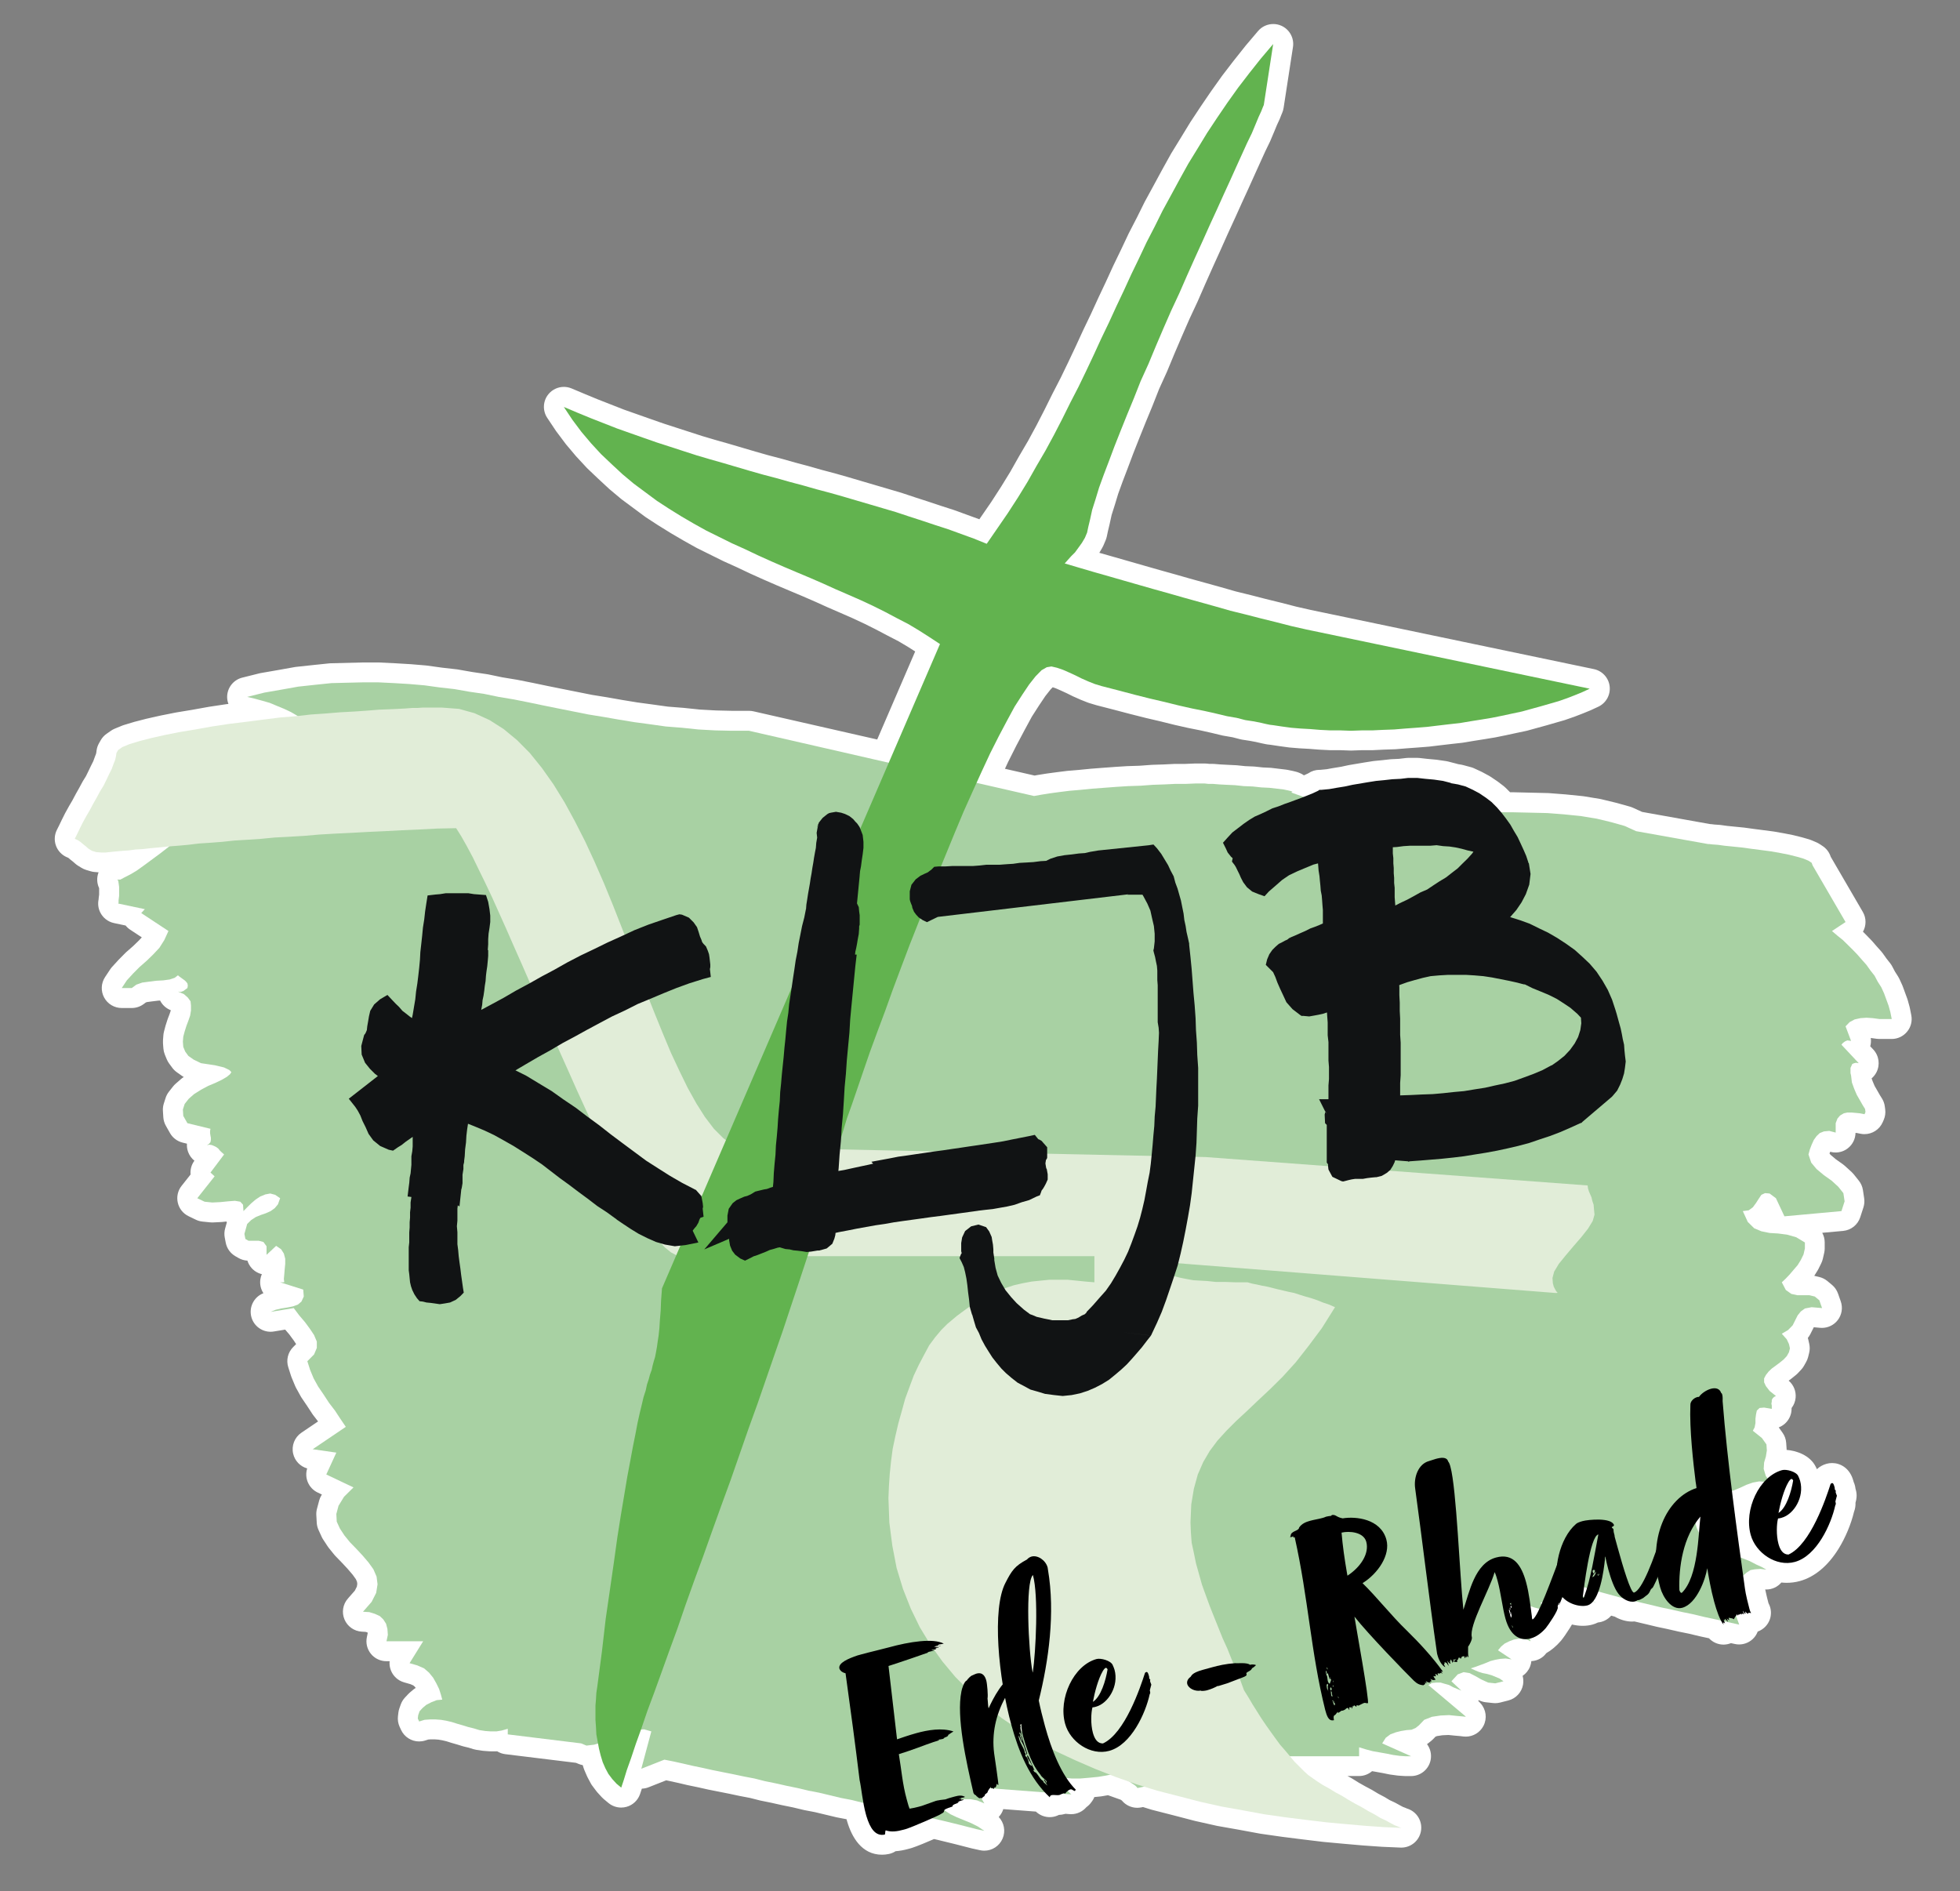 <?xml version="1.0" encoding="utf-8"?>
<!-- Generator: Adobe Illustrator 28.3.0, SVG Export Plug-In . SVG Version: 6.00 Build 0)  -->
<svg version="1.1" id="Ebene_1" xmlns="http://www.w3.org/2000/svg" xmlns:xlink="http://www.w3.org/1999/xlink" x="0px" y="0px"
	 viewBox="0 0 786.13 758.5" style="enable-background:new 0 0 786.13 758.5;" xml:space="preserve">
<rect x="0" y="0" width="786.13" height="758.5" fill="#808080" stroke="none"/>
<style type="text/css">
	.st0{fill:#FFFFFF;}
	.st1{fill:#A8D1A3;}
	.st2{fill:#E1EDD8;}
	.st3{fill:#111314;}
	.st4{fill:#62B34F;}
</style>
<path class="st0" d="M766.59,407.17l-0.55-2.77c-0.04-0.19-0.08-0.38-0.13-0.57l-0.72-2.61c-0.06-0.21-0.13-0.42-0.2-0.63
	l-0.94-2.56l-0.88-2.41c-0.07-0.19-0.15-0.39-0.24-0.58l-1.1-2.4c-0.15-0.33-0.33-0.66-0.53-0.97l-1.26-1.98l-1.12-2.12
	c-0.23-0.43-0.49-0.84-0.79-1.22l-1.52-1.93l-1.48-2.08c-0.17-0.24-0.36-0.48-0.56-0.7l-1.79-2l-1.78-2.05
	c-0.09-0.11-0.19-0.21-0.28-0.31l-1.82-1.88c-0.03-0.04-0.07-0.07-0.1-0.11l-1.59-1.59c1.34-2.4,1.41-5.42-0.06-7.94l-12.87-22.11
	l-0.14-0.39c-0.59-1.61-1.68-2.98-3.12-3.93l-1.27-0.83c-0.41-0.27-0.84-0.5-1.28-0.68l-1.98-0.84c-0.29-0.12-0.59-0.23-0.89-0.32
	l-2.53-0.73c-0.09-0.02-0.17-0.05-0.26-0.07l-3.31-0.83c-0.13-0.03-0.27-0.06-0.4-0.09l-3.42-0.68c-0.06-0.01-0.11-0.02-0.17-0.03
	l-3.85-0.68c-0.11-0.02-0.23-0.04-0.34-0.05l-3.97-0.52l-4.01-0.52l-3.78-0.52c-0.1-0.01-0.19-0.02-0.29-0.03l-3.64-0.36l-2.94-0.3
	l-2.56-0.35c-0.17-0.02-0.34-0.04-0.51-0.05l-1.99-0.14l-1.05-0.13c-0.25-0.03-0.5-0.05-0.76-0.06l-27.2-4.87l-3.65-1.67
	c-0.38-0.17-0.77-0.31-1.16-0.43l-5.4-1.51c-0.09-0.03-0.19-0.05-0.28-0.07l-5.84-1.41c-0.19-0.05-0.39-0.09-0.58-0.12l-6.34-1.04
	c-0.16-0.03-0.33-0.05-0.5-0.07l-6.72-0.68c-0.06-0.01-0.12-0.01-0.19-0.02l-6.72-0.52c-0.15-0.01-0.29-0.02-0.44-0.02l-6.89-0.16
	l-6.72-0.16c-0.06,0-0.12,0-0.18,0h-1.33l-1.79-1.79c-0.25-0.25-0.51-0.48-0.79-0.69l-2.25-1.72c-0.13-0.1-0.26-0.19-0.39-0.28
	l-2.56-1.72c-0.22-0.15-0.44-0.28-0.67-0.41l-2.61-1.41c-0.14-0.08-0.29-0.15-0.43-0.22l-2.93-1.36c-0.41-0.19-0.84-0.35-1.27-0.46
	l-3.08-0.83c-0.25-0.07-0.5-0.12-0.75-0.17l-1.41-0.24c-0.16-0.05-0.33-0.1-0.5-0.15l-3.45-0.89c-0.28-0.07-0.56-0.13-0.84-0.17
	l-3.6-0.52c-0.14-0.02-0.29-0.04-0.43-0.05l-3.37-0.31l-3.21-0.36c-0.29-0.03-0.59-0.05-0.89-0.05h-3.6c-0.32,0-0.63,0.02-0.95,0.06
	l-2.8,0.33l-3.01,0.14c-0.17,0.01-0.34,0.02-0.5,0.04l-3.23,0.36l-3.18,0.31c-0.16,0.02-0.32,0.04-0.48,0.06l-3.29,0.52
	c-0.03,0-0.06,0.01-0.08,0.01l-3.08,0.52l-3.08,0.52c-0.12,0.02-0.24,0.04-0.36,0.07l-2.93,0.63l-3.03,0.49
	c-0.05,0.01-0.09,0.02-0.14,0.02l-2.6,0.47l-2.58,0.25h-0.3c-1.62,0-3.2,0.49-4.53,1.41l-1.44,0.67l-0.29,0.12
	c-0.46-0.33-0.95-0.62-1.49-0.84l-0.5-0.21c-0.38-0.16-0.78-0.29-1.18-0.39l-1.27-0.31c-0.11-0.03-0.22-0.05-0.33-0.07l-1.81-0.37
	c-0.21-0.04-0.42-0.08-0.63-0.1l-2.59-0.31l-3.1-0.37c-0.19-0.02-0.38-0.04-0.56-0.05l-3.02-0.14l-3.18-0.34
	c-0.17-0.02-0.34-0.03-0.51-0.04l-3.39-0.14l-3.23-0.34c-0.15-0.02-0.3-0.03-0.45-0.03l-3.25-0.16l-2.94-0.15l-2.41-0.2
	c-0.22-0.02-0.44-0.03-0.66-0.03h-1.39l-1.07-0.11c-0.28-0.03-0.56-0.04-0.84-0.04h-0.33h-3.47c-0.11,0-0.22,0-0.33,0.01l-3.64,0.15
	h-4.02c-0.13,0-0.26,0-0.38,0.01l-4.3,0.21l-4.62,0.15c-0.11,0-0.22,0.01-0.33,0.02l-4.74,0.35l-4.73,0.15
	c-0.08,0-0.17,0.01-0.25,0.01l-4.9,0.31c-0.03,0-0.06,0-0.08,0.01l-4.9,0.36l-4.76,0.37c-0.06,0-0.11,0.01-0.17,0.02l-4.68,0.46
	l-4.3,0.36c-0.11,0.01-0.22,0.02-0.33,0.03l-4.13,0.52c-0.02,0-0.05,0.01-0.07,0.01l-3.86,0.52c-0.07,0.01-0.13,0.02-0.2,0.03
	l-3.25,0.52c-0.05,0.01-0.1,0.02-0.14,0.02l-1.31,0.24l-11.89-2.72l1.26-2.71l3.35-6.65l3.24-6.11l2.92-5.4l2.88-4.49l2.55-3.8
	l2.1-2.66l0.86-0.88l1.24,0.43l2.04,0.89l2.43,1.12l2.29,1.14c0.11,0.05,0.22,0.11,0.33,0.15l2.71,1.2
	c0.09,0.04,0.19,0.08,0.28,0.12l2.62,1.04c0.21,0.09,0.43,0.16,0.65,0.23l2.77,0.83c0.1,0.03,0.21,0.06,0.31,0.09l6.68,1.72
	l6.49,1.71c0.03,0.01,0.06,0.01,0.08,0.02l6.21,1.57c0.05,0.01,0.1,0.02,0.15,0.04l5.79,1.35l5.64,1.4
	c0.05,0.01,0.11,0.03,0.16,0.04l5.33,1.2c0.06,0.01,0.13,0.03,0.19,0.04l4.86,0.97l4.5,1.01l4.28,1.03c0.17,0.04,0.34,0.08,0.51,0.1
	l3.6,0.62l3.13,0.81c0.26,0.07,0.53,0.12,0.79,0.16l2.94,0.45l2.46,0.46l2.08,0.48c0.06,0.01,0.12,0.03,0.17,0.04l1.72,0.36
	c0.23,0.05,0.47,0.09,0.71,0.12l1.22,0.14l3.32,0.5c0.04,0.01,0.08,0.01,0.11,0.02l3.82,0.52c0.14,0.02,0.28,0.03,0.42,0.05
	l3.76,0.31c0.08,0.01,0.15,0.01,0.23,0.02l3.72,0.2l3.81,0.3c0.08,0.01,0.15,0.01,0.23,0.02l4.13,0.21
	c0.14,0.01,0.27,0.01,0.41,0.01h3.98l4.03,0.15c0.1,0,0.2,0.01,0.3,0.01c0.1,0,0.19,0,0.29-0.01l4.14-0.15h4.14
	c0.13,0,0.26,0,0.39-0.01l4.28-0.21l4.38-0.15c0.12,0,0.25-0.01,0.37-0.02l4.45-0.36l4.25-0.31c0.02,0,0.04,0,0.06,0l4.49-0.36
	c0.11-0.01,0.21-0.02,0.32-0.03l4.29-0.52l4.43-0.52l4.25-0.47c0.15-0.02,0.31-0.04,0.46-0.06l4.29-0.72l4.25-0.67l4.17-0.69
	c0.1-0.02,0.19-0.03,0.29-0.05l4.13-0.84c0.03-0.01,0.06-0.01,0.09-0.02l4.13-0.89l3.94-0.83c0.16-0.03,0.33-0.07,0.49-0.12
	l3.76-1.04l3.79-1.04c0.04-0.01,0.07-0.02,0.11-0.03l3.6-1.04l3.44-0.99c0.14-0.04,0.28-0.08,0.41-0.13l3.45-1.2
	c0.09-0.03,0.17-0.06,0.26-0.09l3.24-1.25c0.05-0.02,0.1-0.04,0.16-0.06l2.92-1.2c0.11-0.05,0.22-0.09,0.33-0.14l2.93-1.36
	c3.13-1.45,4.97-4.74,4.58-8.17c-0.39-3.43-2.94-6.21-6.31-6.92l-113.63-23.75l-5.82-1.32l-5.95-1.54
	c-0.03-0.01-0.06-0.02-0.09-0.02l-6.11-1.5l-6.01-1.55c-0.03-0.01-0.06-0.02-0.1-0.02l-6.01-1.48l-5.86-1.68
	c-0.02-0.01-0.04-0.01-0.07-0.02l-6.21-1.72l-6.18-1.71l-5.98-1.71c-0.02,0-0.03-0.01-0.05-0.01l-6.16-1.72l-6.02-1.72l-5.99-1.72
	l-6-1.72l-6.05-1.72l-0.09-0.03l1.15-1.96c0.18-0.3,0.34-0.62,0.48-0.94l0.89-2.09c0.2-0.48,0.36-0.98,0.47-1.48l0.45-2.14
	l0.71-2.98c0.01-0.05,0.02-0.09,0.03-0.14l0.76-3.46l1.25-3.94c0.01-0.03,0.02-0.06,0.03-0.09l1.35-4.45l1.78-4.91l2.07-5.42
	l2.19-5.83l2.43-6.15l2.52-6.28l2.75-6.65c0.02-0.04,0.04-0.09,0.05-0.13l2.64-6.7l3.05-6.71c0.04-0.08,0.07-0.17,0.11-0.25
	l2.91-7.01l3.05-7.13l3.03-6.93l3.25-6.96c0.03-0.06,0.05-0.12,0.08-0.18l3.07-7.03l3.05-6.84l3.12-6.87
	c0.01-0.02,0.01-0.03,0.02-0.05l2.9-6.49l2.91-6.34l2.73-6.05l2.59-5.65l2.42-5.37l2.24-4.95l1.99-4.39l1.88-3.87
	c0.06-0.13,0.12-0.26,0.18-0.4l1.52-3.6c0.01-0.02,0.02-0.04,0.03-0.06l1.13-2.75l0.97-2.08c0.07-0.15,0.13-0.3,0.19-0.45l0.62-1.59
	l0.3-0.7c0.28-0.63,0.47-1.3,0.57-1.98l3.76-24.44c0.54-3.54-1.33-7.01-4.59-8.5c-1.07-0.49-2.2-0.72-3.32-0.72
	c-2.3,0-4.55,0.99-6.11,2.83l-4.96,5.85c-0.05,0.06-0.11,0.13-0.16,0.2l-4.65,5.85c-0.03,0.03-0.05,0.07-0.08,0.1l-4.49,5.85
	c-0.06,0.07-0.11,0.15-0.17,0.23l-4.28,6.01c-0.03,0.05-0.07,0.09-0.1,0.14l-4.13,6.06c-0.02,0.03-0.04,0.06-0.06,0.09l-3.97,6.01
	c-0.05,0.08-0.11,0.17-0.16,0.25l-3.76,6.16l-3.8,6.19c-0.06,0.1-0.12,0.2-0.18,0.31l-3.45,6.22c-0.01,0.02-0.03,0.05-0.04,0.07
	l-3.45,6.37l-3.43,6.29c-0.05,0.09-0.1,0.19-0.15,0.28l-3.05,6.15l-3.26,6.31c-0.04,0.09-0.09,0.17-0.13,0.26l-3.07,6.5l-3.06,6.33
	c-0.02,0.05-0.05,0.1-0.07,0.15l-2.9,6.33l-3.06,6.48c-0.01,0.03-0.03,0.06-0.04,0.09l-2.89,6.31l-3.1,6.46
	c-0.02,0.04-0.04,0.09-0.06,0.13l-2.91,6.33l-3.05,6.45l-3.02,6.25l-3.24,6.28c-0.02,0.04-0.04,0.08-0.06,0.11l-3.21,6.47
	l-3.22,6.25l-3.35,6.18l-3.54,6.04c-0.02,0.03-0.04,0.07-0.06,0.1l-3.53,6.25l-3.69,6.01l-4.01,6.2l-4.07,5.91l-0.65,0.95
	l-4.64-1.69l-5.16-1.88c-0.09-0.03-0.18-0.07-0.28-0.1l-5.29-1.71l-5.14-1.71c-0.02-0.01-0.04-0.01-0.06-0.02l-5.29-1.71l-5.14-1.71
	c-0.09-0.03-0.18-0.06-0.27-0.09l-5.33-1.57l-5.17-1.52l-5.32-1.56l-5.32-1.57c-0.02-0.01-0.05-0.01-0.07-0.02l-5.33-1.52
	c-0.05-0.01-0.1-0.03-0.15-0.04l-5.25-1.39l-5.26-1.5c-0.05-0.01-0.09-0.03-0.14-0.04l-5.25-1.39l-5.26-1.49
	c-0.05-0.01-0.1-0.03-0.16-0.04l-5.3-1.39l-5.22-1.48l-5.28-1.56l-5.33-1.57c-0.02-0.01-0.05-0.01-0.07-0.02l-5.29-1.5l-5.19-1.53
	l-5.23-1.69l-5.32-1.72l-5.24-1.7l-5.29-1.85l-5.3-1.87l-5.2-1.83l-5.2-2.04l-5.26-2.06l-5.23-2.16l-5.3-2.23
	c-1.01-0.42-2.06-0.63-3.11-0.63c-2.33,0-4.61,1.02-6.17,2.9c-2.25,2.72-2.45,6.6-0.49,9.54l3.45,5.17
	c0.08,0.12,0.17,0.24,0.26,0.36l3.6,4.8c0.09,0.12,0.19,0.24,0.28,0.36l3.92,4.65c0.08,0.1,0.16,0.19,0.25,0.28l3.97,4.28
	c0.11,0.12,0.23,0.24,0.35,0.36l4.34,4.13c0.02,0.02,0.05,0.05,0.08,0.07l4.28,3.97c0.1,0.09,0.2,0.18,0.31,0.27l4.49,3.76
	c0.12,0.1,0.24,0.2,0.37,0.29l4.65,3.45l4.65,3.45c0.13,0.1,0.26,0.19,0.4,0.28l4.81,3.13c0.05,0.03,0.1,0.06,0.15,0.09l4.96,3.08
	c0.06,0.04,0.12,0.08,0.19,0.11l5.01,2.93c0.04,0.03,0.09,0.05,0.14,0.08l4.96,2.77c0.11,0.06,0.23,0.12,0.35,0.18l5.17,2.56
	l5.17,2.56c0.08,0.04,0.17,0.08,0.26,0.12l5.25,2.37l5.1,2.42c0.05,0.02,0.1,0.05,0.15,0.07l5.33,2.4c0.03,0.01,0.06,0.03,0.1,0.04
	l5.17,2.25c0.02,0.01,0.04,0.02,0.07,0.03l5.17,2.19l5.3,2.23l5.08,2.21l4.91,2.22c0.04,0.02,0.08,0.03,0.11,0.05l5.17,2.24
	l4.9,2.15l4.62,2.16l4.63,2.32l4.57,2.41c0.02,0.01,0.04,0.02,0.06,0.03l4.43,2.29l3.97,2.37l2.65,1.69l-15.23,35.31L302.2,285.3
	c-0.59-0.13-1.18-0.2-1.78-0.2h-6.79l-6.51-0.15l-6.4-0.35l-6.3-0.66c-0.07-0.01-0.13-0.01-0.2-0.02l-6.32-0.5l-6.1-0.85l-6.1-0.82
	l-6.23-1.02l-5.91-1.04c-0.04-0.01-0.07-0.01-0.11-0.02l-6.02-0.97l-5.86-1.17l-6.01-1.2l-5.9-1.19l-5.99-1.25
	c-0.02,0-0.04-0.01-0.07-0.01l-6.01-1.2c-0.09-0.02-0.18-0.03-0.27-0.05l-5.84-0.96l-5.63-1.17c-0.15-0.03-0.3-0.06-0.45-0.08
	l-5.9-0.87l-5.84-1.02c-0.16-0.03-0.32-0.05-0.48-0.07l-5.91-0.67l-5.91-0.82c-0.14-0.02-0.28-0.04-0.43-0.05l-6.17-0.52
	c-0.06-0.01-0.13-0.01-0.19-0.01l-6.01-0.36c-0.03,0-0.06,0-0.09,0l-6.34-0.31c-0.13-0.01-0.26-0.01-0.4-0.01h-6.17
	c-0.07,0-0.13,0-0.2,0l-6.34,0.16l-6.34,0.16c-0.21,0.01-0.42,0.02-0.62,0.04l-6.56,0.68l-6.76,0.73c-0.18,0.02-0.37,0.05-0.55,0.08
	l-6.72,1.2l-6.85,1.19c-0.19,0.03-0.38,0.07-0.57,0.12l-6.89,1.72c-3.58,0.9-6.09,4.13-6.06,7.83c0.01,0.95,0.2,1.86,0.52,2.72
	l-0.69,0.08c-0.08,0.01-0.16,0.02-0.23,0.03l-6.89,1.04c-0.07,0.01-0.14,0.02-0.22,0.04l-6.63,1.19l-6.31,1.04
	c-0.09,0.02-0.18,0.03-0.27,0.05l-6.01,1.2c-0.06,0.01-0.13,0.03-0.19,0.04l-5.33,1.2c-0.08,0.02-0.17,0.04-0.25,0.06l-4.65,1.2
	c-0.1,0.03-0.21,0.06-0.31,0.09l-3.97,1.2c-0.25,0.07-0.49,0.16-0.73,0.26l-2.92,1.2c-0.54,0.22-1.05,0.5-1.53,0.84l-1.72,1.2
	c-0.98,0.68-1.8,1.58-2.39,2.62l-0.68,1.2c-0.51,0.9-0.84,1.89-0.97,2.91l-0.1,0.81l-0.14,0.6l-0.46,1.17
	c-0.03,0.07-0.06,0.15-0.08,0.22l-0.52,1.44l-0.83,1.67c-0.02,0.04-0.04,0.09-0.07,0.13l-1.03,2.15l-1.01,2.06l-1.15,1.86
	c-0.08,0.13-0.16,0.27-0.24,0.41l-1.37,2.54l-1.32,2.34c-0.03,0.06-0.07,0.12-0.1,0.19l-1.28,2.41l-1.32,2.25
	c-0.03,0.06-0.07,0.12-0.1,0.18l-1.36,2.46c-0.05,0.1-0.11,0.2-0.16,0.29l-1.2,2.4c-0.02,0.04-0.04,0.09-0.07,0.13l-1.01,2.12
	l-1.01,2.02c-0.98,1.96-1.11,4.25-0.36,6.31c0.75,2.06,2.32,3.73,4.33,4.6l0.59,0.25l0.05,0.03l0.65,0.56
	c0.06,0.05,0.12,0.1,0.19,0.15l0.92,0.73l1.08,0.94c0.33,0.29,0.68,0.54,1.05,0.77l1.36,0.84c0.59,0.36,1.22,0.65,1.88,0.85
	l1.72,0.52c0.56,0.17,1.13,0.28,1.71,0.32l1.57,0.12c-0.82,2.09-0.71,4.38,0.21,6.33l0.01,0.08v1.32v1.21l-0.16,1.22
	c-0.03,0.24-0.05,0.49-0.06,0.73c-0.35,1.68-0.16,3.45,0.59,5.04c1.07,2.27,3.14,3.91,5.6,4.43l4.65,0.98
	c0.52,0.65,1.14,1.22,1.84,1.68l4.65,3.07l-1.21,1.3l-2.25,2.18l-2.77,2.43c-0.14,0.12-0.28,0.25-0.41,0.39l-2.53,2.56
	c-0.07,0.08-0.15,0.15-0.22,0.23l-2.53,2.77c-0.28,0.31-0.54,0.64-0.77,0.99l-2.04,3.08c-1.62,2.46-1.77,5.61-0.37,8.2
	c1.39,2.59,4.1,4.21,7.05,4.21h4.02c1.72,0,3.4-0.56,4.79-1.59l0.84-0.63l0.45-0.16l1.85-0.25l2.6-0.32l0.84-0.05
	c0.83,1.66,2.24,3.02,4.06,3.79l0.23,0.1l-0.03,0.18l-0.45,1.33l-0.73,1.91c-0.05,0.13-0.1,0.27-0.14,0.41l-0.72,2.25
	c-0.04,0.13-0.08,0.26-0.11,0.39l-0.55,2.09c-0.12,0.46-0.2,0.93-0.24,1.4l-0.16,2.04c-0.03,0.42-0.03,0.85,0,1.27l0.16,2.09
	c0.07,0.83,0.26,1.64,0.57,2.41l0.77,1.88c0.25,0.6,0.57,1.17,0.95,1.7l1.27,1.72c0.51,0.69,1.13,1.3,1.83,1.8l2.15,1.52
	c0.2,0.14,0.42,0.28,0.63,0.4l-0.1,0.06c-0.36,0.23-0.71,0.48-1.03,0.77l-2.15,1.88c-0.36,0.32-0.7,0.67-1,1.05l-1.65,2.09
	c-0.6,0.76-1.06,1.62-1.35,2.53l-0.72,2.24c-0.3,0.95-0.43,1.95-0.36,2.95l0.16,2.56c0.08,1.2,0.43,2.37,1.02,3.42l1.65,2.92
	c1.09,1.93,2.93,3.31,5.08,3.84l1.73,0.42c-0.08,1.08,0.06,2.2,0.45,3.27c0.52,1.44,1.41,2.66,2.54,3.56
	c-1.22,1.65-1.72,3.63-1.54,5.54l-3.6,4.55c-1.51,1.9-2.07,4.39-1.52,6.76c0.54,2.37,2.13,4.36,4.32,5.41l2.92,1.41
	c0.84,0.4,1.74,0.66,2.66,0.75l3.09,0.31c0.27,0.03,0.54,0.04,0.81,0.04c0.13,0,0.25,0,0.38-0.01l3.25-0.16
	c0.14-0.01,0.29-0.02,0.43-0.03l1.63-0.17c0.06,0.1,0.12,0.2,0.19,0.29l-0.7,2.51c-0.33,1.18-0.38,2.43-0.15,3.63l0.39,2.03
	c0.43,2.28,1.84,4.27,3.85,5.43l1.27,0.73c1.09,0.63,2.32,1,3.58,1.06c0.68,2.2,2.28,4.04,4.46,4.99c0.43,0.19,0.88,0.34,1.33,0.44
	c-0.28,0.63-0.48,1.31-0.59,2.02c-0.31,2.02,0.16,4,1.22,5.61l-0.23,0.1c-3.73,1.58-5.69,5.7-4.57,9.59c1,3.47,4.17,5.78,7.68,5.78
	c0.43,0,0.86-0.03,1.3-0.11l4.55-0.75l1.66,1.95l1.76,2.39l0.97,1.47l-1.2,1.2c-2.11,2.12-2.86,5.23-1.95,8.08l1.1,3.45
	c0.07,0.21,0.15,0.42,0.23,0.63l1.43,3.45c0.11,0.28,0.24,0.54,0.39,0.81l1.82,3.29c0.12,0.21,0.25,0.42,0.38,0.63l2.16,3.18
	l2.11,3.23c0.11,0.17,0.23,0.34,0.35,0.5l1.98,2.57l-6.68,4.52c-2.74,1.85-4.06,5.2-3.31,8.42c0.66,2.88,2.84,5.12,5.63,5.91
	c-1.2,3.76,0.54,7.92,4.2,9.66l1.7,0.81l-0.2,0.32c-0.4,0.65-0.71,1.36-0.9,2.11l-0.88,3.29c-0.22,0.81-0.31,1.66-0.26,2.5
	l0.17,3.08c0.05,1,0.3,1.99,0.71,2.9l1.27,2.77c0.17,0.37,0.36,0.72,0.59,1.06l1.82,2.77c0.15,0.22,0.31,0.44,0.47,0.65l2.2,2.72
	c0.15,0.18,0.31,0.36,0.47,0.53l2.48,2.55l2.36,2.53l2.03,2.37l1.29,1.79l0.47,1.09l0.1,0.82l-0.17,1.09l-0.8,1.59l-2.81,3.21
	c-2.01,2.3-2.54,5.53-1.36,8.35c1.18,2.81,3.85,4.72,6.89,4.9l1.58,0.1l0.8,0.24l0.03,0.39l-0.31,1.45
	c-0.51,2.36,0.08,4.83,1.6,6.71c1.52,1.88,3.81,2.97,6.22,2.97h1.3c-0.12,1.22,0.04,2.47,0.5,3.65c0.9,2.34,2.85,4.12,5.26,4.82
	l2.58,0.74l1.15,0.5l0.54,0.46l0.43,0.53c-0.31,0.2-0.61,0.41-0.9,0.65l-1.43,1.2c-0.25,0.21-0.49,0.44-0.71,0.68l-1.27,1.36
	c-0.75,0.81-1.33,1.76-1.7,2.81l-0.55,1.57c-0.19,0.55-0.33,1.12-0.39,1.69l-0.16,1.36c-0.18,1.47,0.05,2.95,0.67,4.3l0.55,1.2
	c1.33,2.91,4.22,4.67,7.27,4.67c0.8,0,1.61-0.12,2.4-0.37l1.26-0.4l0.98-0.07h1.57l1.53,0.11l1.52,0.26l1.67,0.39l1.87,0.59
	c0.07,0.02,0.14,0.04,0.2,0.06l2.29,0.66l2.13,0.66c0.15,0.05,0.31,0.09,0.47,0.13l1.91,0.46l1.97,0.61
	c0.37,0.11,0.75,0.2,1.14,0.26l2.37,0.36c0.21,0.03,0.42,0.06,0.63,0.07l2.15,0.16c0.19,0.01,0.39,0.02,0.58,0.02h2.37
	c0.1,0,0.19,0,0.29-0.01c0.96,0.6,2.06,1,3.25,1.15l28.35,3.47l1.15,0.47c0.51,0.21,1.03,0.36,1.57,0.46l0.36,1.18
	c0.09,0.28,0.19,0.56,0.31,0.84l1.04,2.4c0.09,0.2,0.18,0.39,0.28,0.58l1.2,2.25c0.19,0.36,0.41,0.7,0.66,1.03l1.57,2.09
	c0.16,0.21,0.33,0.41,0.5,0.61l1.72,1.88c0.24,0.26,0.5,0.51,0.78,0.74l1.88,1.57c1.46,1.21,3.27,1.85,5.12,1.85
	c0.73,0,1.47-0.1,2.19-0.31c2.54-0.72,4.56-2.66,5.4-5.17l0.7-2.11c0.91-0.03,1.82-0.2,2.69-0.55l7.06-2.79l1.24,0.25l3.68,0.81
	l3.75,0.88c0.07,0.02,0.13,0.03,0.2,0.04l3.96,0.82l3.91,0.88c0.06,0.01,0.13,0.03,0.19,0.04l4.19,0.83l4.14,0.82l4.14,0.88
	c0.05,0.01,0.1,0.02,0.15,0.03l4.12,0.79l3.9,0.99c0.12,0.03,0.24,0.06,0.36,0.08l4.28,0.87l4.33,0.97
	c0.05,0.01,0.11,0.02,0.16,0.03l4.22,0.86l4.22,1.01c0.12,0.03,0.24,0.06,0.36,0.08l4.17,0.8l4.17,1l4.36,1.04
	c0.12,0.03,0.24,0.05,0.36,0.08l3.78,0.72c0.02,0.06,0.03,0.12,0.05,0.17l0.18,0.64c0.02,0.06,0.03,0.11,0.05,0.17
	c1.81,6.05,5.71,13.26,13.96,13.26c0.92,0,1.87-0.1,2.8-0.31c0.95-0.21,1.85-0.58,2.65-1.1c1.61-0.11,3.3-0.41,5.23-0.95l0.95-0.26
	c0.09-0.02,0.18-0.05,0.27-0.08c2.21-0.69,6.56-2.54,8.97-3.59l1.43,0.33l3.59,0.88l3.37,0.82l3.43,0.88l3.24,0.83
	c0.09,0.02,0.18,0.04,0.27,0.06l3.09,0.68c0.58,0.13,1.15,0.19,1.72,0.19c3.14,0,6.06-1.85,7.34-4.84c1.29-2.99,0.62-6.4-1.55-8.68
	c0.08-0.08,0.16-0.17,0.23-0.26c0.75-0.86,1.29-1.85,1.61-2.89l13.08,0.99c0.03,0.03,0.06,0.06,0.09,0.09
	c1.51,1.41,3.47,2.14,5.45,2.14c1.11,0,2.23-0.23,3.28-0.71c0.13-0.06,0.25-0.12,0.37-0.18c0.85-0.04,1.64-0.16,2.42-0.38
	c0.08-0.02,0.15-0.05,0.22-0.07l1.72,0.13c0.2,0.02,0.4,0.02,0.61,0.02c2.37,0,4.59-1.06,6.1-2.83c0.74-0.52,1.38-1.15,1.9-1.88
	c0.53-0.64,0.96-1.36,1.27-2.15l2.38-0.24c0.18-0.02,0.36-0.04,0.54-0.07l2.57-0.44c0.08,0.03,0.16,0.06,0.24,0.09l4.84,1.72
	c0.02,0.01,0.04,0.02,0.05,0.04l0.42,0.28c1.52,1.85,3.79,2.92,6.18,2.92c0.54,0,1.08-0.05,1.61-0.16l0.69-0.14l3.22,1
	c0.12,0.04,0.25,0.07,0.38,0.11l8.56,2.19l8.59,2.24c0.09,0.02,0.18,0.04,0.26,0.06l8.61,1.93c0.12,0.03,0.24,0.05,0.36,0.07
	l8.54,1.51l8.43,1.56c0.11,0.02,0.21,0.04,0.32,0.05l8.41,1.2c0.04,0.01,0.09,0.01,0.13,0.02l8.25,1.04l8.29,1
	c0.07,0.01,0.15,0.02,0.22,0.02l7.94,0.73l7.76,0.68c0.05,0,0.09,0.01,0.14,0.01l7.42,0.52c0.07,0.01,0.14,0.01,0.22,0.01l7.21,0.31
	c0.12,0.01,0.23,0.01,0.35,0.01c3.88,0,7.23-2.8,7.88-6.66c0.68-3.97-1.71-7.83-5.57-9l-0.06-0.02l-0.4-0.18
	c-0.11-0.05-0.23-0.1-0.35-0.14l-0.89-0.34l-1.07-0.57l-1.83-1.01c-0.16-0.09-0.33-0.17-0.5-0.25l-1.85-0.86l-1.87-1.13
	c-0.13-0.08-0.26-0.15-0.39-0.22l-2.38-1.26l-2.43-1.46c-0.12-0.07-0.24-0.14-0.36-0.2l-2.46-1.31l-2.53-1.43l-2.63-1.64
	c-0.16-0.1-0.31-0.19-0.47-0.27l-1.43-0.76h4.62c2,0,3.84-0.74,5.24-1.95l1.54,0.27l2.78,0.5l2.44,0.5
	c0.18,0.04,0.35,0.07,0.53,0.09l2.7,0.37c0.18,0.02,0.36,0.04,0.55,0.06l2.37,0.16c0.18,0.01,0.35,0.02,0.53,0.02h2.2
	c3.78,0,7.04-2.64,7.83-6.34c0.49-2.33-0.08-4.67-1.43-6.47c0.11-0.08,0.22-0.16,0.33-0.24l1.32-1.04c0.29-0.23,0.57-0.48,0.82-0.75
	l0.92-0.96l0.6-0.24l2.18-0.33l2.42-0.11l2.5,0.25c0.03,0,0.06,0.01,0.1,0.01l2.24,0.2l1.14,0.14c0.33,0.04,0.65,0.06,0.97,0.06
	c2.96,0,5.72-1.65,7.1-4.32c1.54-2.97,1.07-6.58-1.18-9.05l-0.33-0.37c-0.18-0.2-0.38-0.4-0.58-0.58c0.06-0.11,0.13-0.21,0.19-0.32
	l0.41,0.19c0.78,0.35,1.6,0.58,2.45,0.67l2.86,0.31c0.29,0.03,0.58,0.05,0.87,0.05c0.66,0,1.32-0.08,1.96-0.24l3.31-0.84
	c3.03-0.77,5.34-3.23,5.9-6.3c0.22-1.22,0.16-2.44-0.16-3.58c1.32-0.89,2.38-2.17,2.99-3.73c0.28-0.71,0.45-1.44,0.51-2.18
	c1.72-0.08,3.41-0.71,4.78-1.87c0.47-0.4,0.87-0.85,1.23-1.33c2.08-1.19,4.02-2.83,5.82-4.9c0.04-0.05,0.08-0.09,0.12-0.14
	c0.81-0.98,2.35-3.19,3.49-5.02c0.29-0.47,0.58-0.94,0.85-1.42c1.48,0.35,2.94,0.53,4.31,0.53c1.4,0,2.74-0.17,3.98-0.52
	c0.74-0.2,1.45-0.48,2.12-0.82c2.05-0.19,3.97-1.17,5.33-2.74l0.89,0.25c0.06,0.02,0.12,0.03,0.18,0.05l0.33,0.08
	c2.22,1.28,4.67,2,7.05,2c0.29,0,0.58-0.04,0.86-0.06l0.33,0.08l4.22,1l4.32,1.04c0.07,0.02,0.14,0.03,0.22,0.05l4.13,0.87
	l4.29,0.98c0.06,0.01,0.12,0.03,0.17,0.04l4.22,0.86l4.21,1.01c0.06,0.01,0.12,0.03,0.18,0.04l3.62,0.78
	c1.54,1.65,3.66,2.54,5.83,2.54c1,0,2.01-0.2,2.98-0.59l1.54,0.34c0.57,0.13,1.15,0.19,1.72,0.19c2.28,0,4.48-0.97,6.02-2.73
	c0.64-0.73,1.11-1.56,1.45-2.44c2.29-0.82,4.1-2.63,4.89-4.95c0.73-2.14,0.51-4.48-0.57-6.43c-0.37-1.36-0.97-3.84-1.31-5.52
	c0.15,0.01,0.3,0.03,0.44,0.03c2.36,0,4.55-1.06,6.04-2.8c0.71,0.07,1.42,0.12,2.13,0.12c1.81,0,3.6-0.24,5.33-0.72
	c5.88-1.62,11.22-6.08,15.46-12.9c2.77-4.46,5.01-9.83,6.23-14.88c0.44-1.14,0.64-2.38,0.59-3.65c0.01-0.06,0.03-0.11,0.04-0.17
	c0.32-1.05,0.67-2.84,0.11-4.9c-0.05-0.18-0.1-0.34-0.15-0.49c-0.05-0.49-0.14-0.97-0.27-1.44c-0.12-0.44-0.27-0.86-0.46-1.26
	l-0.14-0.51c-1.45-5.25-5.35-7.12-8.52-7.12c-0.75,0-1.5,0.1-2.23,0.3c-1.49,0.41-2.81,1.16-3.87,2.17
	c-0.11-0.25-0.22-0.49-0.32-0.71c-0.01-0.02-0.02-0.04-0.03-0.07c-2.4-5.06-8.31-6.71-11.8-6.96c0-0.13,0-0.26,0-0.39l-0.16-2.4
	c-0.1-1.47-0.6-2.89-1.46-4.09l-1.53-2.15c0.83-0.32,1.61-0.77,2.31-1.36c1.8-1.52,2.84-3.76,2.84-6.11v-0.3
	c0.89-1.16,1.46-2.55,1.61-4.05c0.27-2.63-0.77-5.22-2.78-6.92l1.23-0.93c0.07-0.05,0.14-0.11,0.21-0.17l1.49-1.2
	c0.29-0.24,0.57-0.49,0.82-0.77l1.27-1.36c0.44-0.47,0.82-0.98,1.13-1.54l0.88-1.57c0.35-0.63,0.62-1.3,0.79-2l0.39-1.57
	c0.3-1.2,0.31-2.46,0.04-3.67l-0.39-1.72c-0.05-0.22-0.11-0.43-0.17-0.65c0.39-0.47,0.73-0.99,1.01-1.54l1.05-2.09l0.32-0.65
	l2.57,0.23c0.23,0.02,0.47,0.03,0.7,0.03c2.46,0,4.8-1.13,6.32-3.09c1.67-2.15,2.13-4.99,1.23-7.56l-1.1-3.13
	c-0.48-1.36-1.32-2.57-2.43-3.49l-1.82-1.51c-0.95-0.79-2.07-1.35-3.28-1.64l-2-0.47c0.02-0.03,0.04-0.07,0.07-0.1l1.27-2.04
	c0.14-0.23,0.27-0.46,0.39-0.7l1.1-2.24c0.27-0.55,0.47-1.13,0.61-1.73l0.55-2.4c0.14-0.59,0.2-1.19,0.2-1.79v-2.4
	c0-1.37-0.35-2.69-0.99-3.85l8.37-0.76c3.19-0.29,5.9-2.46,6.88-5.5l1.27-3.92c0.38-1.18,0.48-2.43,0.3-3.65l-0.49-3.29
	c-0.21-1.39-0.78-2.7-1.66-3.8l-2.04-2.56c-0.27-0.33-0.56-0.64-0.87-0.93l-2.7-2.45c-0.24-0.22-0.49-0.42-0.75-0.61l-2.82-2
	l-2.13-1.79l-0.45-0.54l0.18-0.46l0.11-0.24l0.12,0.03c0.67,0.18,1.35,0.26,2.03,0.26c1.75,0,3.47-0.57,4.89-1.67
	c1.93-1.49,3.07-3.77,3.11-6.2l0.57,0.06l1.43,0.29c0.53,0.11,1.06,0.16,1.58,0.16c3.13,0,6.04-1.84,7.33-4.8l0.39-0.89
	c0.59-1.34,0.79-2.82,0.6-4.27l-0.16-1.2c-0.15-1.12-0.54-2.2-1.14-3.16l-0.86-1.38l-1.02-1.79c-0.01-0.02-0.02-0.03-0.03-0.05
	l-1.02-1.77l-0.77-1.81l-0.45-1.24c0.78-0.66,1.44-1.48,1.93-2.42c1.56-3.01,1.06-6.68-1.26-9.16l-1.22-1.3
	c0.3-1.08,0.38-2.21,0.21-3.33l0,0l2.41,0.33c0.36,0.05,0.72,0.07,1.08,0.07h2.53h2.37c2.39,0,4.66-1.07,6.18-2.92
	C766.45,411.95,767.06,409.52,766.59,407.17z M750.21,389.25l0.92,1.17L750.21,389.25l-1.6-2.25L750.21,389.25z M726.46,466.33
	l2.15,2.56l1.4,1.18l-1.4-1.18L726.46,466.33l-1.1-3.29l0.43-1.6l-0.43,1.6L726.46,466.33z M726.11,460.48l0.52-1.36l0.88-1.93
	l1.1-1.51l0.85-0.81l-0.85,0.81l-1.1,1.51l-0.88,1.93L726.11,460.48z M740.07,417.66l-0.94,0.68l0,0L740.07,417.66z M738.03,447.42
	L738.03,447.42l-0.12,0.14L738.03,447.42z M742.21,428.31L742.21,428.31l0.39-0.84L742.21,428.31z M744.42,426.27l-0.13,0.03
	L744.42,426.27L744.42,426.27z M746.02,441.37l-0.27-0.46L746.02,441.37l0.47,0.83L746.02,441.37z M742.44,417.5l-1.1-2.92
	L742.44,417.5L742.44,417.5z M740.23,411.65L740.23,411.65l1.65-1.72L740.23,411.65z M726.8,346.54l-0.18-0.48l0,0L726.8,346.54z
	 M726.19,345.77l-0.83-0.55l-0.59-0.25l0.59,0.25L726.19,345.77z M714.66,534.95l0.98-0.58L714.66,534.95L714.66,534.95z
	 M716.65,537.2l0.44,0.94L716.65,537.2l-0.99-1.12L716.65,537.2z M717.75,511.24l-1.65,1.72L717.75,511.24l1.6-1.88L717.75,511.24z
	 M723.37,503.15l-1.1,2.24l-0.63,1.02l0.63-1.02L723.37,503.15z M720.45,496.25l-0.66-0.19L720.45,496.25l1.31,0.79L720.45,496.25z
	 M606.28,665.56l-0.9-0.6L606.28,665.56L606.28,665.56z M355.23,734.13c0.25,0.09,0.5,0.16,0.76,0.22
	C355.73,734.29,355.48,734.22,355.23,734.13L355.23,734.13z M92.8,430.03l-0.28,0.42L92.8,430.03L92.8,430.03z M86.08,471.81
	l-1.65-1.51l3.03-4.03l-3.03,4.03L86.08,471.81z M84.42,455.52l0.15,0.76L84.42,455.52l-0.17-1.05L84.42,455.52z M102.06,280.2
	l2.04,0.55h0L102.06,280.2z M699.02,485.76l2.37-0.31l1.66-1.2l0.73-1l-0.73,1l-1.66,1.2L699.02,485.76L699.02,485.76z
	 M710.48,562.99L710.48,562.99l0.16-0.84L710.48,562.99z M710.8,561.19l-0.16,0.29v0L710.8,561.19z M708.66,581.74l-0.16-2.4
	l-1.56-2.19l1.56,2.19L708.66,581.74L708.66,581.74z M346.28,723.09L346.28,723.09L346.28,723.09L346.28,723.09L346.28,723.09z
	 M113.85,512.96l0.16-1.72l0.17-2.09l0.11-1.12l-0.11,1.12l-0.17,2.09L113.85,512.96l0.16,1.36h0L113.85,512.96z M92.03,429.2
	l-2.15-1.05l-3.64-0.89l-0.64-0.1l0.64,0.1l3.64,0.89L92.03,429.2l0.52,0.57L92.03,429.2z M88.94,462.2l-0.72-0.68l-0.62-0.76
	l0.62,0.76L88.94,462.2l0.72,0.64L88.94,462.2z M82.99,459.28l1.05-0.16l0.94,0.16l0.68,0.28l-0.68-0.28l-0.94-0.16L82.99,459.28
	L82.99,459.28z M87.51,460.64L87.51,460.64l-0.72-0.52L87.51,460.64z M713.14,609.05c-0.25,0.92-0.43,2.32-0.47,3.89
	C712.71,611.37,712.89,609.97,713.14,609.05c0.23-0.01,0.47-0.05,0.72-0.1C713.61,609,713.37,609.04,713.14,609.05z M706.68,576.78
	L706.68,576.78l-3.64-2.92l0.17-0.32l-0.17,0.32L706.68,576.78z M704.28,567.55l0.03-0.22l0.06-0.27l-0.06,0.27L704.28,567.55z
	 M119.37,287.19L119.37,287.19L119.37,287.19L119.37,287.19L119.37,287.19z M74.62,393.74l0.55,0.68l0.08,0.44l-0.08-0.44
	L74.62,393.74l-0.53-0.5L74.62,393.74z M76.43,401.62l0.15,1.6L76.43,401.62l-0.78-1.08L76.43,401.62z M76.27,407.32l0.17-1.02
	L76.27,407.32l-0.36,1.05L76.27,407.32z M112.36,480.59l-1.98-1.36l-1.14-0.3l1.14,0.3L112.36,480.59L112.36,480.59z M428.22,718.33
	C428.22,718.33,428.22,718.33,428.22,718.33L428.22,718.33C428.22,718.33,428.22,718.33,428.22,718.33L428.22,718.33z M713.71,620.4
	c-0.03-0.09-0.07-0.17-0.1-0.26C713.64,620.23,713.68,620.31,713.71,620.4z M714.52,621.95c-0.06-0.09-0.13-0.17-0.2-0.27
	C714.39,621.78,714.46,621.86,714.52,621.95z M714.09,621.24c-0.05-0.1-0.11-0.19-0.15-0.29
	C713.98,621.06,714.04,621.15,714.09,621.24z M718.61,593.2c0.02,0,0.04,0.01,0.07,0.01C718.65,593.21,718.63,593.2,718.61,593.2z
	 M718.85,593.31c-0.02-0.02-0.05-0.03-0.07-0.04C718.8,593.28,718.82,593.29,718.85,593.31z M705.76,480.28l0.7-1.05l1.02-0.47
	l-1.02,0.47L705.76,480.28z M701,490.09L701,490.09l-0.54-1.18L701,490.09z M356.47,305.93L356.47,305.93L356.47,305.93
	L356.47,305.93L356.47,305.93z M52.58,340.97l-0.92,0.13L52.58,340.97L52.58,340.97z M47.01,341.46l-0.86,0.08L47.01,341.46
	l2.25-0.21L47.01,341.46z M48.49,352.68l-0.21,0.11l0,0L48.49,352.68z M52.3,350.7l2.53-1.51l0.72-0.52h0l-0.72,0.52L52.3,350.7
	l-1.18,0.6L52.3,350.7z M71.92,391.65l0.72,0.52l0.72,0.52l0.65,0.47l-0.65-0.47l-0.72-0.52L71.92,391.65l-0.3-0.25L71.92,391.65z
	 M74.45,396.82l0.72-0.52l0.08-0.5l-0.08,0.5L74.45,396.82l-0.94,0.68L74.45,396.82z M75.39,409.85l-0.61,1.6l-0.72,2.25l-0.41,1.54
	l0.41-1.54l0.72-2.25L75.39,409.85z M77.7,425.02l1.15,0.55L77.7,425.02l-2.15-1.52L77.7,425.02z M83.54,435.52l2.86-1.2
	L83.54,435.52l-1.46,0.78L83.54,435.52z M84.42,458.08l0.17-0.89L84.42,458.08l-0.55,0.68l0,0L84.42,458.08z M89.36,432.87
	l1.62-0.95l0.82-0.68l-0.82,0.68L89.36,432.87z M104.59,487.32l1.98-0.68L104.59,487.32l-2.04,0.84l-0.36,0.24l0.36-0.24
	L104.59,487.32z M110.76,499.7l1.98,1.36l1.1,1.72l-1.1-1.72L110.76,499.7l-0.13,0.12L110.76,499.7z M112.75,524.82l2.37-0.37
	l2.37-0.47l1.98-0.73l1.2-1l-1.2,1l-1.98,0.73l-2.37,0.47L112.75,524.82l-2.21,0.52l-0.99,0.42l0.99-0.42L112.75,524.82z
	 M121.62,517.24l0.22,2.77l-0.94,2.04l0,0l0.94-2.04L121.62,517.24z M138.7,572.29l-10.03,6.79L138.7,572.29L138.7,572.29z
	 M151.04,632.35l-1.27-2.92L151.04,632.35l0.39,3.08l-0.55,3.45l-0.91,1.8l0.91-1.8l0.55-3.45L151.04,632.35z M176.83,679.66
	l-0.72-2.25l-0.73-1.49l0.73,1.49L176.83,679.66l0.55,2.04l-2.21,0.21l2.21-0.21L176.83,679.66z M239.85,699.29L239.85,699.29
	L239.85,699.29L239.85,699.29L239.85,699.29z M352.78,735.82c-0.11-0.03-0.22-0.06-0.33-0.1
	C352.56,735.76,352.67,735.8,352.78,735.82z M360.05,734.4c-0.05,0.01-0.1,0.01-0.15,0.02c0.05-0.01,0.09-0.01,0.14-0.02
	L360.05,734.4z M445.2,711.82L445.2,711.82L445.2,711.82L445.2,711.82L445.2,711.82z M557.63,695.64l1.6-0.61L557.63,695.64
	l-1.82,1.36L557.63,695.64z M579.13,681.1l1.12,0.94L579.13,681.1C579.13,681.1,579.13,681.1,579.13,681.1z M594.66,671.05
	l1.82,0.36l1.82,0.52l0.49,0.2l-0.49-0.2l-1.82-0.52L594.66,671.05z M601.49,661.12L601,661.7L601.49,661.12L601.49,661.12z
	 M610.59,657.31h0.05l0,0c0,0,0,0,0,0l-0.01,0L610.59,657.31C610.59,657.31,610.59,657.31,610.59,657.31z M641.09,638.34
	C641.09,638.34,641.09,638.34,641.09,638.34L641.09,638.34C641.09,638.34,641.09,638.34,641.09,638.34L641.09,638.34z M650.89,641
	l0.03,0.01c0,0,0,0,0,0L650.89,641C650.89,641,650.89,641,650.89,641z M714.78,622.31c0.07,0.09,0.16,0.15,0.23,0.23
	C714.93,622.46,714.85,622.39,714.78,622.31z M716.92,623.48c-0.12-0.01-0.24-0.01-0.35-0.04
	C716.68,623.46,716.8,623.46,716.92,623.48z M716.2,623.31c-0.1-0.04-0.21-0.06-0.3-0.11C715.99,623.25,716.1,623.27,716.2,623.31z
	 M715.57,622.99c-0.09-0.06-0.18-0.11-0.27-0.17C715.38,622.88,715.48,622.93,715.57,622.99z M718.4,626.78
	c-0.41,0.06-0.83,0.09-1.25,0.11C717.57,626.87,717.99,626.84,718.4,626.78z M722.12,619.81c-0.39,0.43-0.79,0.83-1.19,1.21
	C721.33,620.64,721.73,620.24,722.12,619.81z M718.97,593.44c0.02,0.02,0.04,0.04,0.06,0.07
	C719.01,593.48,718.99,593.46,718.97,593.44z M718.88,590.21c0.04,0.02,0.08,0.03,0.11,0.05
	C718.96,590.25,718.92,590.23,718.88,590.21z M717.24,589.72c0.02,0,0.04,0.01,0.07,0.01C717.28,589.73,717.26,589.73,717.24,589.72
	z M718.03,589.92c0.05,0.01,0.1,0.03,0.14,0.04C718.13,589.95,718.08,589.94,718.03,589.92z M716.45,589.6L716.45,589.6
	c0.03,0,0.06,0.01,0.09,0.01C716.52,589.61,716.48,589.6,716.45,589.6z M711.58,560.28l0.72-0.37l0,0L711.58,560.28z M709.76,494.53
	l3.42,0.21l0.37,0.05l-0.37-0.05L709.76,494.53z M707.94,478.55L707.94,478.55l0.14,0.01L707.94,478.55z M711.78,480.2l0.52,0.39
	l0,0L711.78,480.2z M694.83,339.53l3.64,0.36l3.8,0.52l4.02,0.52l2.12,0.28l-2.12-0.28l-4.02-0.52l-3.8-0.52L694.83,339.53
	l-3.09-0.31L694.83,339.53z M640.39,328.35l-6.34-1.04l-3.36-0.34l3.36,0.34L640.39,328.35z M620.61,326.11l-6.89-0.16l-1.54-0.04
	l0,0l1.54,0.04L620.61,326.11z M571.75,312.37l3.45,0.31L571.75,312.37l-3.29-0.37L571.75,312.37z M558.49,312.53l3.29-0.16
	l3.08-0.37l-3.08,0.37L558.49,312.53l-3.29,0.37L558.49,312.53z M539.37,315.45l-3.08,0.5h0L539.37,315.45z M509.65,316.04
	L509.65,316.04l-0.51-0.06L509.65,316.04z M489.03,314.62l3.09,0.16l3.25,0.16l3.47,0.37l3.64,0.16l3.42,0.37l-3.42-0.37l-3.64-0.16
	l-3.47-0.37l-3.25-0.16L489.03,314.62l-2.53-0.21L489.03,314.62z M479.39,314.25h3.47h0.33l1.35,0.14l-1.35-0.14h-0.33
	L479.39,314.25l-3.66,0.15L479.39,314.25z M462.36,314.78l4.68-0.16l4.35-0.21l-4.35,0.21L462.36,314.78l-0.34,0.03L462.36,314.78z
	 M433.27,316.81l4.74-0.47l4.74-0.37l4.9-0.36l4.9-0.31l0.15,0l-0.15,0l-4.9,0.31l-4.9,0.36l-4.74,0.37L433.27,316.81l-2.18,0.18
	L433.27,316.81z M417.23,318.82l-2.48,0.44l-15.11-3.46h0l15.11,3.46L417.23,318.82z M395.09,306.56l2.03-4.37l1.16-2.29l-1.16,2.29
	L395.09,306.56L395.09,306.56z M410.02,278.64l-3.08,4.81l-1.54,2.85l1.54-2.85L410.02,278.64l2.77-4.13L410.02,278.64z
	 M421.72,267.31l-1.88,0.31l-2.09,1.2l-2.4,2.46l2.4-2.46l2.09-1.2L421.72,267.31l2.25,0.52L421.72,267.31z M427.04,225.99l1.2-1.36
	l1.41-1.57l1.52-1.52l-1.52,1.52l-1.41,1.57L427.04,225.99z M436.49,273.31l-2.71-1.2L436.49,273.31l2.62,1.04L436.49,273.31z
	 M455.09,278.64l-6.53-1.72l-6.68-1.72l6.68,1.72L455.09,278.64l6.21,1.57L455.09,278.64z M475.51,283.57l2.66,0.6l2.48,0.5
	l-2.48-0.5L475.51,283.57z M487.78,286.21l-2.32-0.52L487.78,286.21l4.33,1.04L487.78,286.21z M499.48,288.82l-3.45-0.89
	L499.48,288.82l3.08,0.47L499.48,288.82z M521.67,292.21l-1.88-0.16L521.67,292.21l3.81,0.21L521.67,292.21z M539.74,293.02
	l2.09,0.08h0L539.74,293.02z M550.4,292.95L550.4,292.95l4.33-0.21L550.4,292.95z M563.66,292.21l-4.49,0.37L563.66,292.21
	l2.22-0.16L563.66,292.21z M594.11,288.61l-4.29,0.68L594.11,288.61l3.54-0.58L594.11,288.61z M610.45,285.37l-3.97,0.84l-2.51,0.54
	l2.51-0.54L610.45,285.37l3.76-1.04L610.45,285.37z M523.92,252.47l113.69,23.76l-2.93,1.36l-2.92,1.2l-3.24,1.25l-3.45,1.2
	l-1.23,0.35l1.23-0.35l3.45-1.2l3.24-1.25l2.92-1.2l2.93-1.36L523.92,252.47l-6-1.36L523.92,252.47z M499.63,246.47l6.06,1.57
	L499.63,246.47l-6.16-1.51L499.63,246.47z M475.04,239.78l6.22,1.72l5.1,1.42l-5.1-1.42L475.04,239.78l-6.01-1.72l-3.08-0.86
	l3.08,0.86L475.04,239.78z M444.8,231.16l6.01,1.72l6,1.72l-6-1.72L444.8,231.16l-6.06-1.72l-5.85-1.72l5.85,1.72L444.8,231.16z
	 M435.14,215.71l0.89-2.09l0.47-2.24l0.73-3.08l-0.73,3.08l-0.47,2.24L435.14,215.71z M446.99,179.05l-2.19,5.85l-2.09,5.48
	l2.09-5.48L446.99,179.05l1.23-3.11L446.99,179.05z M463.55,138.94l-2.92,7.05l-3.13,6.89l-0.77,1.95l0.77-1.95l3.13-6.89
	L463.55,138.94l3.08-7.21L463.55,138.94z M479.16,103.69l-2.35,5.27L479.16,103.69l1.86-4.09L479.16,103.69z M506.89,42.12
	l-0.15,0.34L506.89,42.12l3.76-24.44l0,0L506.89,42.12z M489.14,45.82l-1,1.46l-1.01,1.52l1.01-1.52L489.14,45.82z M480.42,59.45
	l1.05-1.73L480.42,59.45l-3.82,6.21L480.42,59.45z M469.71,78.25l3.45-6.37L469.71,78.25l-1.72,3.16L469.71,78.25z M447.72,122.96
	l3.09-6.53l2.92-6.37l2.08-4.29l-2.08,4.29l-2.92,6.37L447.72,122.96l-1.58,3.45L447.72,122.96z M441.66,135.86l1.63-3.39
	L441.66,135.86l-1.58,3.45L441.66,135.86z M435.66,148.76l1.54-3.26L435.66,148.76l-3.08,6.37L435.66,148.76z M400.04,211.9
	l4.13-6.01l4.12-6.37l3.81-6.22l3.6-6.37l3.6-6.16l3.45-6.37l3.29-6.37l-3.29,6.37l-3.45,6.37l-3.6,6.16l-3.6,6.37l-3.81,6.22
	l-4.12,6.37L400.04,211.9l-4.28,6.22h0L400.04,211.9z M380.25,212.26l1.38,0.5L380.25,212.26l-5.33-1.72L380.25,212.26z
	 M336.18,198.6l-3.4-0.97l-3.07-0.81l3.07,0.81L336.18,198.6z M322.12,194.71l1.52,0.43L322.12,194.71l-5.33-1.41L322.12,194.71z
	 M300.77,188.87l-5.33-1.57l-1.88-0.55l1.88,0.55L300.77,188.87z M284.79,184.22l-5.33-1.57l-1.05-0.34l1.05,0.34L284.79,184.22z
	 M236.79,167.66l5.33,2.09l5.33,2.09l5.33,1.88l5.33,1.88l3.09,1.08l-3.09-1.08l-5.33-1.88l-5.33-1.88l-5.33-2.09L236.79,167.66
	l-5.32-2.19L236.79,167.66z M226.14,163.22L226.14,163.22l2.51,3.76L226.14,163.22z M233.19,173.2l-2.29-3.06L233.19,173.2
	l2.54,3.01L233.19,173.2z M245.41,186.25l4.28,3.97l4.23,3.54l-4.23-3.54L245.41,186.25z M268.28,204.01l-1.9-1.24L268.28,204.01
	l4.96,3.08L268.28,204.01z M283.22,212.78l-4.96-2.77L283.22,212.78l5.17,2.56L283.22,212.78z M304.06,222.76l-3.08-1.46
	L304.06,222.76l4.07,1.83L304.06,222.76z M314.55,227.41l-3.6-1.57L314.55,227.41l3.63,1.54L314.55,227.41z M325.05,231.84
	l-2.66-1.12L325.05,231.84l2.25,0.98L325.05,231.84z M335.18,236.34l-3.2-1.45L335.18,236.34l2.59,1.12L335.18,236.34z
	 M350.17,243.02l-4.81-2.25l-1.53-0.67l1.53,0.67L350.17,243.02l4.8,2.4L350.17,243.02z M364.27,250.28l-4.65-2.4L364.27,250.28
	l1.6,0.96L364.27,250.28z M377.01,258.32l-4.12-2.71l-2.17-1.39l2.17,1.39L377.01,258.32l-17.32,40.14h0L377.01,258.32z
	 M348.54,304.11l-26.83-6.14L348.54,304.11L348.54,304.11z M293.53,293.1L293.53,293.1l-6.72-0.16L293.53,293.1z M260.69,290.49
	l6.34,0.89l6.56,0.52l5.82,0.61l-5.82-0.61l-6.56-0.52L260.69,290.49l-6.17-0.83l-2.34-0.38l2.34,0.38L260.69,290.49z
	 M239.09,287.07l-3.09-0.5l-3-0.6l3,0.6L239.09,287.07z M220.68,283.5l-2.64-0.53l-2.65-0.55l2.65,0.55L220.68,283.5z M161.1,274.17
	l-3-0.18l-3.17-0.16l3.17,0.16L161.1,274.17z M139.25,273.83l6.34-0.16L139.25,273.83l-6.18,0.16L139.25,273.83z M106.02,277.8
	l6.89-1.2l6.72-1.2l3.17-0.34l-3.17,0.34l-6.72,1.2L106.02,277.8l-6.89,1.72L106.02,277.8z M47.38,300.83l1.72-1.2l2.92-1.2
	l3.97-1.2l-3.97,1.2l-2.92,1.2L47.38,300.83l-0.68,1.2l-0.08,0.64l0.08-0.64L47.38,300.83z M44.82,308.4l0.68-1.88l0.68-1.72
	l0.2-0.87l-0.2,0.87l-0.68,1.72L44.82,308.4l-0.52,1.04L44.82,308.4z M42.73,312.69l0.55-1.15L42.73,312.69l-1.2,2.46L42.73,312.69z
	 M38.76,319.95l1.41-2.61L38.76,319.95l-1.36,2.4L38.76,319.95z M32.23,337.65l-1.04-0.68l-1.2-0.52l1.04-2.09l1.05-2.19l1.2-2.4
	l-1.2,2.4l-1.05,2.19l-1.04,2.09l1.2,0.52L32.23,337.65l1.04,0.89L32.23,337.65z M40.64,341.93h0.73h0.99l1.41-0.16l-1.41,0.16
	h-0.99L40.64,341.93l-2.04-0.16L40.64,341.93z M47.01,352.8l0.39,0.36l0.16,0.99l0.22,1.57l-0.22-1.57l-0.16-0.99L47.01,352.8
	L47.01,352.8z M56.65,366.22l1.43-1.57L47.4,362.4l0.16-0.31v0l-0.16,0.31l10.69,2.24L56.65,366.22l10.91,7.21L56.65,366.22z
	 M48.83,396.3l2.04-3.08l2.53-2.77l2.53-2.56l2.92-2.56l2.53-2.46l-2.53,2.46l-2.92,2.56l-2.53,2.56l-2.53,2.77L48.83,396.3
	L48.83,396.3z M62.66,393.37l-2.92,0.36l-2.33,0.32l2.33-0.32L62.66,393.37l1.39-0.08L62.66,393.37z M70.1,392.17l-1.98,0.68
	l-1.21,0.17l1.21-0.17L70.1,392.17l1.27-0.99l0,0L70.1,392.17z M71.37,397.71L71.37,397.71l2.37,0.99l0.85,0.75l-0.85-0.75
	L71.37,397.71z M73.35,417.81l0.15-1.87L73.35,417.81l0.16,2.09L73.35,417.81z M75.17,450.5l-1.65-2.92l-0.16-2.56l0.72-2.24
	l0.59-0.75l-0.59,0.75l-0.72,2.24l0.16,2.56L75.17,450.5l9.26,2.25l-0.15,0.75l0.15-0.75L75.17,450.5z M79.13,480.59L79.13,480.59
	l2.92,1.41L79.13,480.59z M91.48,481.84l-3.09,0.31l-1.55,0.07l1.55-0.07L91.48,481.84l2.76-0.21l0,0L91.48,481.84z M97.48,483.2
	l-1.1-1.2l-1.07-0.18l1.07,0.18L97.48,483.2l0.16,2.56l1.49-1.51l1.6-1.57l0.91-0.78l-0.91,0.78l-1.6,1.57l-1.49,1.51L97.48,483.2z
	 M98.42,496.93l-0.39-2.04l0.62-2.24l-0.62,2.24L98.42,496.93l1.27,0.73L98.42,496.93z M105.64,498.13l-1.82-0.47h0L105.64,498.13
	l1.27,1.72v3.44l0,0v-3.45L105.64,498.13z M122.33,530.3l-2.32-2.72l-2.2-2.92l-9.26,1.52l0,0l9.26-1.52l2.2,2.92L122.33,530.3
	l2.04,2.77l1.6,2.4l1.1,2.61l-1.1-2.61l-1.6-2.4L122.33,530.3z M123.27,545.97l2.7-2.72l0.77-1.84l-0.77,1.84L123.27,545.97
	l1.1,3.45l0.32,0.78l-0.32-0.78L123.27,545.97z M126.91,554.86l0.71,1.29l2.2,3.24l2.15,3.29l2.37,3.08l2.15,3.29l1.57,2.3
	l-1.57-2.3l-2.15-3.29l-2.37-3.08l-2.15-3.29l-2.2-3.24L126.91,554.86z M125.42,581.27L125.42,581.27l9.48,1.36l-4.02,8.77
	l4.02-8.77L125.42,581.27z M135.66,604.38l-0.76,2.85l0.16,3l-0.16-3L135.66,604.38z M138.15,615.85l-1.19-1.82L138.15,615.85
	l1.79,2.2L138.15,615.85z M142.89,621.17l-2.46-2.54L142.89,621.17l1.31,1.41L142.89,621.17z M145.59,646.45L145.59,646.45
	l1.23,0.08L145.59,646.45z M152.31,648.17l-1.98-0.89l-0.96-0.29l0.96,0.29L152.31,648.17l1.43,1.36l0.73,1.15l-0.73-1.15
	L152.31,648.17z M154.96,651.69l0.44,1.66l0.08,1.2l-0.08-1.2L154.96,651.69z M155.01,658.3l0.24-1.12L155.01,658.3l14.71,0l0,0
	H155.01z M164.27,667.08l3.09,0.89l2.75,1.2l1.98,1.72l1.39,1.72l-1.39-1.72l-1.98-1.72l-2.75-1.2L164.27,667.08z M168.72,685.88
	l-0.43,0.46l-0.41,1.16l0.41-1.16L168.72,685.88z M170.27,689.8l-2.15,0.68L170.27,689.8l2.05-0.15L170.27,689.8z M185.7,692.04
	l-2.37-0.68l-2.15-0.68l-2.2-0.52l-2.15-0.36l-2.05-0.15l2.05,0.15l2.15,0.36l2.2,0.52l2.15,0.68L185.7,692.04l2.2,0.68
	L185.7,692.04z M199.14,694.44h-2.37l-2.15-0.16l-2.37-0.36l-2.21-0.68l2.21,0.68l2.37,0.36l2.15,0.16L199.14,694.44l1.67-0.28
	L199.14,694.44z M202.16,693.83l1.5-0.43v0L202.16,693.83z M203.66,695.64L203.66,695.64l28.02,3.43l0,0L203.66,695.64z
	 M247.29,715.44l-1.72-1.88l-1.57-2.09l-1.2-2.25l1.2,2.25l1.57,2.09L247.29,715.44l1.88,1.57v0L247.29,715.44z M249.87,714.91
	l0.35-1.04l0.12-0.39h0l-0.12,0.39L249.87,714.91z M273.91,707.34l-3.8-0.84l-3.64-0.73l0,0l3.64,0.73L273.91,707.34l3.8,0.89
	L273.91,707.34z M294.08,711.62l-4.19-0.83l-2.09-0.42l2.09,0.42L294.08,711.62l4.19,0.89L294.08,711.62z M311.11,715.28l-4.35-0.89
	L311.11,715.28l3.82,0.86L311.11,715.28z M337.28,721.13l-4.35-1.04l-4.35-1.05l-4.36-0.83l-0.84-0.2l0.84,0.2l4.36,0.83l4.35,1.05
	L337.28,721.13l0.58,0.11h0L337.28,721.13z M350.29,734.22c0.28,0.32,0.59,0.61,0.91,0.85
	C350.88,734.83,350.57,734.55,350.29,734.22z M348.77,731.83c0.07,0.14,0.13,0.27,0.2,0.4C348.9,732.1,348.84,731.96,348.77,731.83z
	 M349.12,732.5c0.07,0.13,0.14,0.25,0.22,0.38C349.26,732.76,349.19,732.63,349.12,732.5z M349.49,733.13
	c0.08,0.12,0.16,0.24,0.24,0.35C349.64,733.37,349.56,733.25,349.49,733.13z M349.88,733.71c0.09,0.12,0.18,0.24,0.28,0.35
	C350.06,733.94,349.97,733.83,349.88,733.71z M352.22,735.65c-0.11-0.04-0.22-0.1-0.33-0.15C352,735.55,352.11,735.6,352.22,735.65z
	 M351.7,735.4c-0.12-0.07-0.23-0.14-0.34-0.22C351.47,735.25,351.58,735.33,351.7,735.4z M353.03,735.87
	c0.11,0.02,0.23,0.04,0.35,0.05C353.26,735.91,353.15,735.89,353.03,735.87z M353.64,735.94c0.14,0,0.27,0,0.41-0.01
	c-0.09,0.01-0.18,0.02-0.27,0.02C353.74,735.95,353.69,735.94,353.64,735.94z M354.25,735.92c0.21-0.02,0.42-0.05,0.65-0.1
	C354.67,735.87,354.46,735.9,354.25,735.92z M356.23,734.41c0.18,0.04,0.36,0.07,0.54,0.09
	C356.58,734.47,356.4,734.44,356.23,734.41z M357.05,734.53c0.18,0.02,0.36,0.03,0.54,0.04
	C357.4,734.56,357.22,734.55,357.05,734.53z M357.86,734.58c0.12,0,0.25,0,0.38-0.01c-0.08,0-0.17,0.01-0.25,0.01
	C357.94,734.58,357.9,734.58,357.86,734.58z M358.88,734.54c0.13-0.01,0.25-0.02,0.38-0.04C359.13,734.52,359,734.53,358.88,734.54z
	 M388.47,732.83l-1.42-0.36L388.47,732.83l2.16,0.56L388.47,732.83z M392.4,733.81l2.41,0.53l0,0L392.4,733.81z M489.87,724.57
	l-8.61-1.93l-8.62-2.24l-2.52-0.64h0l2.52,0.64l8.62,2.24L489.87,724.57l7.28,1.29L489.87,724.57z M523.56,729.9l-8.25-1.04
	L523.56,729.9l8.25,0.99L523.56,729.9z M547.47,732.3l-3.52-0.31L547.47,732.3l6.89,0.49L547.47,732.3z M562.09,733.14l-0.12-0.04
	L562.09,733.14L562.09,733.14z M560.74,732.62l0.49,0.22L560.74,732.62l-0.94-0.36L560.74,732.62z M554.4,729.5l-0.71-0.33
	l-0.61-0.37l0.61,0.37L554.4,729.5z M546.27,724.89l2.61,1.57l1.01,0.54l-1.01-0.54L546.27,724.89l-2.56-1.36L546.27,724.89z
	 M528.34,704.42L528.34,704.42l16.78,0v-3.6h0v3.6H528.34z M553.28,702.85l-2.48-0.43L553.28,702.85l2.68,0.48L553.28,702.85z
	 M563.8,704.42l-1.19-0.08L563.8,704.42l2.2,0l0,0H563.8z M571.24,689.8l-2.15,2.24l-1.32,1.04l-1.6,0.68l-1.99,0.16l-2.21,0.36
	l-1.07,0.26l1.07-0.26l2.21-0.36l1.99-0.16l1.6-0.68l1.32-1.04L571.24,689.8l2.41-0.94L571.24,689.8z M581.21,687.91l-3.27,0.15
	L581.21,687.91l3.08,0.31l1.13,0.1l-1.13-0.1L581.21,687.91z M599.73,675.17l-2.86-0.31L599.73,675.17l2.75-0.7L599.73,675.17z
	 M601.18,673.13l0.37,0.16l0.74,0.52l-0.74-0.52L601.18,673.13z M601.76,665.35l-2.04,0.37l-1.98,0.52l1.98-0.52L601.76,665.35
	l2.15-0.16L601.76,665.35z M716.02,626.87C716.02,626.87,716.02,626.87,716.02,626.87c0.3,0.01,0.61,0.03,0.91,0.02
	c-0.09,0-0.17,0.01-0.26,0.01C716.46,626.9,716.24,626.88,716.02,626.87z M718.58,626.75c0.44-0.07,0.87-0.16,1.3-0.28
	C719.45,626.59,719.01,626.68,718.58,626.75z M728.44,620.23c-0.4,0.5-0.81,0.98-1.23,1.43
	C727.63,621.21,728.04,620.73,728.44,620.23c0.4-0.5,0.78-1.01,1.15-1.54C729.22,619.22,728.84,619.74,728.44,620.23z
	 M730.14,617.89c0.36-0.54,0.7-1.1,1.03-1.66C730.84,616.8,730.5,617.35,730.14,617.89z M731.66,615.38
	c0.32-0.57,0.62-1.15,0.9-1.72C732.27,614.24,731.97,614.81,731.66,615.38z M733.37,611.92c0.26-0.58,0.5-1.16,0.73-1.73
	C733.87,610.76,733.63,611.34,733.37,611.92z M735.02,607.64c0.18-0.55,0.35-1.09,0.5-1.62
	C735.37,606.55,735.21,607.09,735.02,607.64z M736.29,601.63c-0.01,0.05-0.02,0.09-0.03,0.14
	C736.27,601.72,736.28,601.68,736.29,601.63z M736.15,602.4c0,0.02,0.01,0.02,0.02,0.03C736.17,602.42,736.16,602.42,736.15,602.4z
	 M736.19,602.06c0.01-0.04,0.01-0.08,0.02-0.12C736.21,601.99,736.2,602.02,736.19,602.06z M736.16,602.3c0-0.03,0-0.05,0.01-0.09
	C736.16,602.25,736.16,602.27,736.16,602.3z M735.54,595.61c0.01,0.01,0.01,0.03,0.02,0.04
	C735.55,595.64,735.55,595.62,735.54,595.61z M736.49,600.92c0.03-0.08,0.04-0.15,0.04-0.15S736.51,600.84,736.49,600.92z
	 M736.34,601.46c0.01-0.05,0.03-0.1,0.04-0.15C736.36,601.36,736.35,601.41,736.34,601.46z M736.43,601.13
	c0.01-0.03,0.02-0.06,0.02-0.09C736.44,601.07,736.43,601.11,736.43,601.13z M736.52,600.75c0,0.01,0,0.01,0.01,0.01
	C736.52,600.76,736.52,600.76,736.52,600.75z M736.52,600.71c0-0.01,0-0.02,0.01-0.03C736.53,600.69,736.53,600.7,736.52,600.71z
	 M736.56,600.6c0.01-0.02,0.01-0.03,0.02-0.05C736.57,600.56,736.57,600.58,736.56,600.6z M736.62,600.42
	c0.01-0.03,0.02-0.06,0.03-0.09C736.64,600.36,736.63,600.39,736.62,600.42z M736.67,600.26c0.01-0.03,0.02-0.06,0.02-0.09
	C736.69,600.2,736.68,600.23,736.67,600.26z M736.72,600.1c0.01-0.03,0.01-0.07,0.01-0.1C736.73,600.03,736.72,600.06,736.72,600.1z
	 M736.74,599.94c0-0.05,0-0.09-0.01-0.13C736.73,599.85,736.74,599.9,736.74,599.94z M735.38,595.26c-0.01-0.02-0.02-0.03-0.03-0.05
	C735.36,595.22,735.37,595.24,735.38,595.26z M735.17,594.97c-0.01-0.01-0.02-0.02-0.03-0.03
	C735.14,594.95,735.15,594.96,735.17,594.97z M734.89,594.85c0.01,0,0.01,0.01,0.02,0.01c-0.04,0-0.08,0-0.12,0.01
	C734.83,594.86,734.86,594.85,734.89,594.85z M731.26,603.55c-0.27,0.69-0.56,1.4-0.87,2.12
	C730.7,604.95,730.99,604.24,731.26,603.55z M727.85,611.13c0.37-0.73,0.73-1.46,1.08-2.19
	C728.59,609.67,728.22,610.4,727.85,611.13c-0.37,0.73-0.76,1.44-1.16,2.15C727.09,612.57,727.48,611.85,727.85,611.13z
	 M720.9,591.52c-0.02-0.03-0.04-0.05-0.07-0.08C720.85,591.47,720.87,591.49,720.9,591.52z M719.65,590.57
	c0.01,0.01,0.02,0.01,0.04,0.02C719.68,590.58,719.66,590.58,719.65,590.57z M720.27,590.96c0.03,0.02,0.07,0.05,0.1,0.07
	C720.34,591.01,720.31,590.98,720.27,590.96z M713.9,546.49l-1.6,1.2l-1.21,0.88l1.21-0.88L713.9,546.49l1.49-1.2L713.9,546.49z
	 M717.53,542.37l0.39-1.57v0L717.53,542.37z M726.63,524.3l-2.7,0.52L726.63,524.3l4.18,0.37v0L726.63,524.3z M727.89,520.02
	l-2.2-0.52h-2.32h-2.53l-0.79-0.17l0.79,0.17h2.53h2.32L727.89,520.02z M715.71,487.85l-1.61-3.42L715.71,487.85l22.86-2.09
	l0.61-1.88l-0.61,1.88L715.71,487.85z M737.31,475.99l-0.22-0.2L737.31,475.99L737.31,475.99z M733.68,453.59l-2.15,0.21
	L733.68,453.59l1.3,0.34L733.68,453.59z M736.27,450.5l0.2-0.52L736.27,450.5L736.27,450.5z M747.84,446.9l0.39-0.89l-0.16-1.2
	l0.16,1.2L747.84,446.9z M748.61,408.2l-2.37,0.16l-2.37,0.52l2.37-0.52L748.61,408.2l2.53,0.16L748.61,408.2z M758.75,408.73
	l-0.55-2.77l-0.72-2.61l-0.94-2.56l-0.88-2.4l0.88,2.4l0.94,2.56l0.72,2.61L758.75,408.73L758.75,408.73z"/>
<g>
	<polygon class="st1" points="574.71,327.15 575.43,327.15 577.24,326.99 580.33,326.63 584.3,326.47 589.04,326.11 594.66,325.95 
		600.66,325.8 607,325.8 613.72,325.95 620.61,326.11 627.33,326.63 634.05,327.31 640.39,328.35 646.23,329.76 651.63,331.28 
		656.21,333.37 685.08,338.54 685.58,338.54 686.84,338.69 689.04,338.85 691.74,339.22 694.83,339.53 698.47,339.9 702.27,340.42 
		706.29,340.94 710.26,341.46 714.11,342.14 717.53,342.82 720.84,343.65 723.37,344.39 725.36,345.22 726.63,346.06 727.01,347.1 
		740.23,369.82 734.78,373.42 736.98,375.3 739.13,377.03 741.11,378.96 743.16,380.99 744.97,382.87 746.79,384.96 748.61,387 
		750.21,389.25 751.86,391.34 753.13,393.74 754.56,395.98 755.66,398.39 756.54,400.79 757.48,403.35 758.2,405.96 758.75,408.73 
		756.38,408.73 753.84,408.73 751.14,408.36 748.61,408.2 746.24,408.36 743.87,408.88 741.89,409.93 740.23,411.65 742.44,417.5 
		740.95,417.29 740.07,417.66 739.13,418.34 738.58,419.02 745.52,426.43 744.42,426.27 743.7,426.43 742.93,426.74 742.6,427.47 
		742.21,428.31 742.21,429.35 742.21,430.4 742.44,431.39 742.77,434.16 743.7,436.72 744.75,439.17 746.02,441.37 747.12,443.3 
		748.06,444.81 748.22,446.02 747.84,446.9 746.02,446.54 744.42,446.38 742.6,446.22 740.95,446.22 739.52,446.54 738.03,447.42 
		736.98,448.63 736.27,450.5 736.27,454.27 733.68,453.59 731.53,453.8 729.87,454.47 728.6,455.68 727.51,457.19 726.63,459.12 
		725.91,461 725.36,463.04 726.46,466.33 728.6,468.89 731.53,471.34 734.62,473.53 737.31,475.99 739.35,478.55 739.85,481.84 
		738.58,485.76 715.71,487.85 712.3,480.59 709.76,478.7 707.94,478.55 706.46,479.23 705.41,480.8 704.31,482.52 703.04,484.24 
		701.39,485.44 699.02,485.76 701,490.09 703.59,492.65 706.46,493.85 709.76,494.53 713.18,494.74 716.81,495.21 720.45,496.25 
		723.92,498.34 723.92,500.74 723.37,503.15 722.27,505.39 721.01,507.43 719.35,509.36 717.75,511.24 716.1,512.96 714.66,514.32 
		716.27,517.4 718.47,518.97 720.84,519.49 723.37,519.49 725.69,519.49 727.89,520.02 729.71,521.53 730.81,524.66 726.63,524.3 
		723.92,524.82 722.27,526.02 721.01,527.59 720.07,529.47 719.02,531.56 717.2,533.44 714.66,534.95 716.65,537.2 717.53,539.08 
		717.92,540.8 717.53,542.37 716.65,543.93 715.38,545.29 713.9,546.49 712.3,547.69 710.64,548.9 709.38,550.1 708.27,551.51 
		707.56,552.86 707.56,554.43 708.27,555.94 709.76,557.88 712.3,559.91 711.58,560.28 711.03,560.8 710.64,561.48 710.64,562.16 
		710.48,562.99 710.64,563.73 710.64,564.41 710.64,565.09 707.56,564.56 705.74,564.72 704.64,565.77 704.31,567.33 704.09,569.05 
		704.09,570.78 703.76,572.5 703.04,573.86 706.68,576.78 708.5,579.34 708.66,581.74 708.27,584.2 707.56,586.6 707.39,589.16 
		708.27,592.08 710.64,595.16 708.11,594.33 705.57,594.17 703.04,594.64 700.5,595.53 697.92,596.73 695.38,597.78 692.68,598.45 
		689.76,598.82 695.93,607.6 694.33,607.38 692.68,607.07 691.03,606.7 689.43,606.19 687.78,605.66 686.12,605.35 684.52,605.14 
		682.88,605.35 681.06,606.86 680.17,608.8 679.95,610.67 680.5,612.71 681.44,614.8 682.88,616.68 684.69,618.56 686.67,620.13 
		690.7,621.49 694.67,623.05 698.3,624.78 701.77,626.13 704.47,627.54 706.68,628.54 707.94,629.27 708.5,629.58 706.13,629.27 
		703.92,629.42 702.11,629.74 700.5,630.78 698.85,632.19 697.04,633.92 695.22,636.32 693.01,639.03 697.58,651.62 692.85,650.57 
		688.17,649.53 683.59,648.54 679.24,647.49 674.88,646.6 670.53,645.61 666.34,644.73 661.99,643.68 657.8,642.69 653.45,641.64 
		649.32,640.6 644.97,639.4 640.55,638.2 636.2,636.84 631.68,635.59 627.17,634.07 624.8,635.43 640.23,642.85 637.14,641.8 
		634.22,641.12 631.68,640.76 628.99,640.6 626.45,640.76 623.69,641.12 620.99,641.8 617.91,642.85 618.79,644.05 620.06,644.36 
		621.55,644.36 623.15,644.2 621.16,645.61 618.63,645.61 615.38,644.73 612.29,643.68 609.2,642.85 606.61,643 605.02,644.57 
		604.63,648.02 612.45,653.13 613.89,658.3 612.45,657.62 610.64,657.31 608.82,657.31 607.16,657.62 605.35,658.3 603.53,659.19 
		602.1,660.39 600.82,661.91 606.28,665.56 603.91,665.2 601.76,665.35 599.73,665.72 597.74,666.24 595.76,667.08 593.94,667.76 
		591.96,668.49 589.92,669.17 591.41,669.85 593,670.52 594.66,671.05 596.47,671.41 598.3,671.93 599.95,672.61 601.54,673.29 
		603.03,674.34 599.73,675.17 596.86,674.86 594.11,673.6 591.74,672.25 589.37,671.05 587.05,670.68 584.68,671.57 582.15,674.34 
		586.12,678.1 584.52,677.42 582.86,676.74 581.21,675.85 579.39,675.33 577.8,674.86 575.98,674.86 574.32,675.02 572.89,675.85 
		587.6,688.23 587.94,688.59 586.67,688.44 584.3,688.23 581.21,687.91 577.8,688.07 574.32,688.59 571.24,689.8 569.09,692.04 
		567.77,693.08 566.17,693.77 564.19,693.92 561.98,694.28 559.84,694.81 557.63,695.64 555.81,697 554.38,699.25 566,704.42 
		563.8,704.42 561.43,704.26 558.73,703.89 556.2,703.37 553.28,702.85 550.58,702.38 547.82,701.65 545.12,700.81 545.12,704.42 
		507.88,704.42 519.5,709.43 511.73,709.43 511.73,713.03 511.18,711.99 510.24,711.31 509.53,710.94 508.42,710.94 507.38,710.94 
		506.28,711.15 505.17,711.15 503.9,710.94 502.47,713.03 502.64,713.19 500.43,712.51 497.02,711.15 492.67,709.43 488.31,707.7 
		484.45,706.5 482.14,705.98 481.76,706.66 475.97,705.46 472.33,705.62 469.8,707.19 468.15,709.22 466.49,711.62 464.51,714.08 
		461.26,716.11 456.19,717.16 455.97,716.79 455.25,716.11 453.99,715.28 452.72,714.39 451.07,713.56 449.8,712.51 448.91,711.83 
		448.53,711.15 447.98,711.31 446.16,711.62 443.63,712.15 440.54,712.67 436.91,713.03 433.27,713.34 429.85,713.34 426.6,713.03 
		424.23,714.55 429.69,719.72 391.01,716.79 394.81,723.32 391.89,722.12 389.35,721.65 386.82,721.65 384.67,721.81 382.47,722.12 
		380.32,722.49 378.28,722.49 376.29,721.96 377.23,724.37 379.05,726.25 381.2,727.66 383.73,728.86 386.65,730.06 389.57,731.26 
		392.27,732.62 394.81,734.34 391.72,733.66 388.47,732.83 385,731.94 381.58,731.1 377.95,730.22 374.31,729.38 370.28,728.49 
		366.49,727.66 362.52,726.77 358.49,725.78 354.31,724.89 350.17,723.84 345.82,723.01 341.63,721.96 337.28,721.13 332.93,720.08 
		328.58,719.04 324.22,718.2 319.87,717.16 315.52,716.27 311.11,715.28 306.75,714.39 302.62,713.34 298.27,712.51 294.08,711.62 
		289.89,710.79 285.71,709.95 281.74,709.06 277.72,708.23 273.91,707.34 270.11,706.5 266.48,705.78 257.22,709.43 261.24,694.44 
		258.32,693.61 254.85,693.92 250.66,695.33 246.31,696.84 242.18,698.57 238.32,699.77 235.23,700.14 233.08,699.25 203.66,695.64 
		203.66,693.4 201.29,694.08 199.14,694.44 196.78,694.44 194.63,694.28 192.26,693.92 190.05,693.24 187.9,692.72 185.7,692.04 
		183.33,691.36 181.18,690.68 178.98,690.16 176.83,689.8 174.62,689.64 172.48,689.64 170.27,689.8 168.12,690.47 167.57,689.27 
		167.74,687.91 168.29,686.35 169.55,684.99 170.99,683.79 173.03,682.74 175.17,681.91 177.38,681.7 176.83,679.66 176.11,677.42 
		175.01,675.17 173.74,672.93 172.09,670.89 170.11,669.17 167.35,667.96 164.27,667.08 169.72,658.3 155.01,658.3 155.56,655.74 
		155.39,653.34 154.84,651.25 153.74,649.53 152.31,648.17 150.33,647.28 148.12,646.6 145.59,646.45 149.06,642.48 150.88,638.88 
		151.43,635.43 151.04,632.35 149.77,629.42 147.79,626.66 145.42,623.89 142.89,621.17 140.35,618.56 138.15,615.85 136.33,613.08 
		135.06,610.31 134.9,607.23 135.78,603.94 137.98,600.34 141.78,596.58 130.87,591.4 134.9,582.63 125.42,581.27 138.7,572.29 
		136.5,569.05 134.35,565.77 131.98,562.68 129.83,559.39 127.62,556.15 125.8,552.86 124.37,549.42 123.27,545.97 125.97,543.25 
		127.07,540.64 127.07,538.09 125.97,535.48 124.37,533.07 122.33,530.3 120.02,527.59 117.82,524.66 108.56,526.18 110.54,525.34 
		112.75,524.82 115.12,524.45 117.48,523.98 119.47,523.25 120.9,522.05 121.84,520.02 121.62,517.24 112.36,514.32 114.01,514.32 
		113.85,512.96 114.01,511.24 114.18,509.15 114.4,506.91 114.4,504.87 113.85,502.78 112.75,501.06 110.76,499.7 106.91,503.3 
		106.91,499.86 105.64,498.13 103.82,497.66 101.67,497.66 99.69,497.66 98.42,496.93 98.03,494.9 99.14,490.92 100.73,489.36 
		102.55,488.16 104.59,487.32 106.58,486.64 108.56,485.76 110.21,484.56 111.48,483.04 112.36,480.59 110.38,479.23 108.39,478.7 
		106.41,479.07 104.37,479.91 102.55,481.11 100.73,482.67 99.14,484.24 97.65,485.76 97.48,483.2 96.38,481.99 94.23,481.63 
		91.48,481.84 88.39,482.15 85.14,482.31 82.05,481.99 79.13,480.59 86.08,471.81 84.42,470.3 89.88,463.04 88.94,462.2 
		88.23,461.52 87.51,460.64 86.79,460.11 85.86,459.64 84.98,459.28 84.04,459.12 82.99,459.28 83.87,458.76 84.42,458.08 
		84.59,457.19 84.59,456.35 84.42,455.52 84.26,454.47 84.26,453.59 84.42,452.75 75.17,450.5 73.51,447.58 73.35,445.02 
		74.07,442.78 75.72,440.69 77.87,438.81 80.62,437.08 83.54,435.52 86.41,434.32 88.94,433.11 90.98,431.91 92.25,430.87 
		92.8,430.03 92.03,429.2 89.88,428.15 86.24,427.27 80.62,426.43 77.7,425.02 75.55,423.51 74.29,421.78 73.51,419.9 73.35,417.81 
		73.51,415.78 74.07,413.69 74.78,411.44 75.55,409.41 76.27,407.32 76.6,405.28 76.6,403.35 76.43,401.62 75.33,400.11 
		73.73,398.7 71.37,397.71 72.47,397.86 73.51,397.5 74.45,396.82 75.17,396.3 75.33,395.31 75.17,394.42 74.62,393.74 
		74.07,393.21 73.35,392.69 72.63,392.17 71.92,391.65 71.37,391.18 70.1,392.17 68.11,392.85 65.53,393.21 62.66,393.37 
		59.74,393.74 57.04,394.1 54.67,394.94 52.85,396.3 48.83,396.3 50.87,393.21 53.4,390.45 55.94,387.89 58.86,385.33 61.39,382.87 
		63.93,380.16 65.91,377.03 67.56,373.42 56.65,366.22 58.09,364.65 47.4,362.4 47.56,362.09 47.56,361.05 47.78,359.32 
		47.78,357.6 47.78,355.72 47.56,354.15 47.4,353.16 47.01,352.8 48.28,352.8 49.93,351.91 52.3,350.7 54.84,349.19 57.76,347.1 
		61.01,344.7 64.26,342.3 67.56,339.74 70.81,336.97 73.9,334.57 76.6,332.17 79.13,329.92 81.34,328.2 82.77,326.84 83.71,325.95 
		84.04,325.59 83.87,325.43 82.99,325.12 81.72,324.38 79.69,323.55 77.54,322.66 75.17,321.67 72.8,320.47 70.43,319.27 
		68.28,318.06 66.46,316.81 65.19,315.61 64.26,314.62 64.26,313.73 65.03,312.9 66.79,312.22 69.71,311.85 67.56,309.61 
		93.85,304.44 89.88,299.47 82.22,299.27 76.43,299.47 72.47,299.79 70.1,300 69.55,300 70.81,299.27 74.07,297.91 79.13,295.66 
		113.85,294.67 117.48,294.46 120.35,294.15 122.17,293.41 123.27,292.74 123.44,291.74 123.27,290.7 122.17,289.5 120.74,288.09 
		118.92,286.89 116.55,285.53 114.01,284.33 111.09,283.13 108.23,281.93 105.14,281.04 102.06,280.2 99.14,279.52 106.02,277.8 
		112.91,276.6 119.63,275.4 126.36,274.67 132.91,273.99 139.25,273.83 145.59,273.68 151.76,273.68 158.09,273.99 164.1,274.35 
		170.27,274.88 176.28,275.71 182.28,276.39 188.23,277.44 194.24,278.32 200.02,279.52 206.03,280.52 212.04,281.72 218.04,282.97 
		223.99,284.17 230,285.37 236.01,286.57 242.18,287.57 248.13,288.61 254.52,289.66 260.69,290.49 267.03,291.38 273.59,291.9 
		280.09,292.58 286.81,292.95 293.53,293.1 300.42,293.1 414.75,319.27 417.68,318.74 420.92,318.22 424.78,317.7 428.91,317.18 
		433.27,316.81 438.01,316.34 442.74,315.98 447.65,315.61 452.55,315.3 457.45,315.14 462.36,314.78 467.04,314.62 471.39,314.41 
		475.58,314.41 479.39,314.25 482.86,314.25 483.19,314.25 484.68,314.41 486.49,314.41 489.03,314.62 492.12,314.78 495.36,314.93 
		498.84,315.3 502.47,315.45 505.89,315.82 509.14,315.98 512.23,316.34 514.82,316.65 516.63,317.02 517.9,317.33 518.4,317.54 
		517.9,317.86 540.93,326.11 541.1,326.11 541.48,326.32 542.04,326.32 542.92,326.47 544.02,326.63 545.29,326.84 546.94,326.99 
		548.92,327.15 551.07,327.31 553.66,327.52 556.36,327.67 559.45,327.67 562.7,327.67 566.33,327.52 570.36,327.31 574.71,327.15 	
		"/>
	<polygon class="st2" points="177.41,283.81 184.15,284.33 190.31,286.05 196.37,288.82 202.01,292.42 207.39,296.86 212.51,302.03 
		217.36,308.04 222.01,314.62 226.45,321.83 230.58,329.4 234.7,337.49 238.52,345.74 242.28,354.36 245.88,363.14 249.33,371.91 
		252.77,380.68 256.06,389.46 259.3,398.23 262.59,406.48 265.88,414.57 269.12,422.31 272.57,429.67 275.86,436.4 279.3,442.57 
		282.7,447.95 286.35,452.75 290.11,456.51 294.08,459.44 298.05,461.37 302.18,462.2 306.61,462.05 311.27,460.48 483.49,464.08 
		636.77,475.47 636.93,476.67 637.3,477.87 637.82,479.07 638.34,480.27 638.65,481.63 639.18,483.2 639.33,485.08 639.54,487.17 
		638.81,489.73 636.93,492.81 634.21,496.25 631.08,499.86 628,503.51 625.23,506.91 623.35,510.04 622.68,512.6 622.83,514.69 
		623.19,516.05 623.72,517.09 624.19,517.93 624.56,518.29 624.71,518.45 624.56,518.6 623.87,518.6 469.56,506.44 469.19,506.59 
		468.72,507.27 467.99,508.32 467.67,509.67 467.99,510.04 468.51,510.56 469.19,510.88 469.92,511.24 470.75,511.76 471.8,512.08 
		473.16,512.44 474.72,512.76 476.6,513.12 478.69,513.49 481.25,513.64 484.17,513.8 487.63,514.17 491.39,514.17 495.51,514.32 
		500.37,514.32 502.24,514.85 504.12,515.21 506.21,515.68 508.25,516.05 510.34,516.57 512.37,517.09 514.62,517.61 516.87,518.14 
		519.11,518.6 521.36,519.34 523.56,520.02 525.95,520.69 528.41,521.53 530.6,522.42 533.06,523.25 535.46,524.3 530.14,532.76 
		524.76,539.96 519.64,546.49 514.47,552.18 509.45,557.15 504.65,561.64 500.16,565.92 495.87,569.89 491.9,573.86 488.3,577.83 
		485.22,581.95 482.61,586.39 480.42,591.4 478.85,597.1 477.8,603.41 477.49,610.67 477.65,614.64 477.96,618.77 478.85,622.9 
		479.69,627.02 480.89,631.31 482.09,635.59 483.65,639.92 485.22,644.2 486.95,648.54 488.67,652.82 490.39,657.1 492.27,661.23 
		494,665.56 495.72,669.69 497.44,673.81 498.95,677.94 500.68,680.71 502.4,683.63 504.12,686.35 505.85,689.11 507.73,691.88 
		509.66,694.6 511.54,697.21 513.42,699.77 515.51,702.17 517.39,704.42 519.27,706.66 521.15,708.54 523.03,710.42 524.76,711.99 
		526.69,713.34 528.41,714.55 530.6,715.96 533.06,717.31 535.62,718.88 538.18,720.24 540.95,721.96 543.71,723.53 546.27,724.89 
		548.88,726.45 551.44,727.81 553.69,729.17 555.93,730.22 557.81,731.26 559.38,732.09 560.74,732.62 561.57,732.98 562.09,733.14 
		554.89,732.83 547.47,732.3 539.74,731.62 531.8,730.89 523.56,729.9 515.3,728.86 506.89,727.66 498.43,726.09 489.87,724.57 
		481.25,722.64 472.63,720.4 464.07,718.2 455.61,715.59 447.36,712.67 439.11,709.43 431.17,705.98 423.44,702.38 415.87,698.25 
		408.66,693.77 401.77,689.11 395.24,683.95 389.02,678.46 383.18,672.61 378,666.4 373.2,659.71 368.92,652.66 365.32,645.25 
		362.18,637.31 359.62,628.9 357.9,619.97 356.7,610.67 356.34,600.86 356.54,596.05 356.86,591.25 357.37,586.23 358.05,581.07 
		359.1,576.1 360.3,570.93 361.71,565.92 363.07,560.96 364.79,556.31 366.52,551.66 368.55,547.38 370.64,543.41 372.68,539.6 
		375.08,536.36 377.53,533.44 379.94,531.03 383.86,527.74 387.82,524.82 391.64,522.26 395.56,520.02 399.21,518.29 402.97,516.73 
		406.57,515.52 410.18,514.69 413.83,514.01 417.44,513.64 421.04,513.28 424.64,513.28 428.09,513.28 431.69,513.64 435.3,514.01 
		438.95,514.32 438.95,503.83 273.45,503.83 271.36,503.51 269.12,502.31 266.72,500.38 264.31,497.82 261.76,494.53 258.99,490.77 
		256.22,486.44 253.29,481.63 250.37,476.3 247.29,470.61 244.21,464.45 241.07,458.08 237.84,451.34 234.7,444.5 231.47,437.45 
		228.17,430.03 224.94,422.83 221.65,415.41 218.57,407.99 215.28,400.63 212.19,393.37 209.11,386.32 205.98,379.27 203.06,372.59 
		200.13,366.06 197.41,360 194.65,354.15 192.04,348.83 189.63,343.86 187.23,339.37 184.99,335.4 182.95,332.17 175.53,332.32 
		168.33,332.69 161.28,333 154.38,333.37 147.49,333.68 140.81,334.05 134.43,334.36 128.06,334.73 122.06,335.25 116,335.61 
		110.15,335.92 104.67,336.45 99.34,336.81 94.01,337.13 89.16,337.65 84.35,338.02 79.7,338.33 75.42,338.85 71.29,339.22 
		67.33,339.53 63.72,339.9 60.28,340.21 57.19,340.57 54.27,340.73 51.66,341.1 49.26,341.25 47.01,341.46 45.29,341.62 
		43.77,341.78 42.36,341.93 41.37,341.93 40.64,341.93 38.6,341.78 36.88,341.25 35.52,340.42 34.32,339.37 33.28,338.54 
		32.23,337.65 31.19,336.97 29.99,336.45 31.03,334.36 32.08,332.17 33.28,329.76 34.63,327.31 36.04,324.91 37.4,322.35 
		38.76,319.95 40.17,317.33 41.53,315.14 42.73,312.69 43.77,310.49 44.82,308.4 45.5,306.52 46.18,304.8 46.54,303.23 46.7,302.03 
		47.38,300.83 49.1,299.63 52.02,298.43 55.99,297.23 60.64,296.03 65.97,294.83 71.97,293.63 78.35,292.58 85.03,291.38 
		91.92,290.34 98.82,289.5 105.71,288.61 112.4,287.77 118.77,287.25 124.77,286.57 130.1,286.21 136.47,285.69 142.32,285.37 
		147.49,285.01 151.98,284.64 155.95,284.49 159.55,284.33 162.48,284.17 165.25,283.96 167.44,283.96 169.37,283.81 171.1,283.81 
		172.61,283.81 174.02,283.81 175.22,283.81 176.21,283.81 177.41,283.81 	"/>
	<polygon class="st3" points="327.82,331.96 328.5,329.92 327.98,330.96 327.82,331.96 	"/>
	<polygon class="st4" points="510.65,17.67 506.89,42.12 506.53,42.95 505.85,44.67 504.81,46.92 503.6,49.84 502.09,53.45 
		500.16,57.42 498.12,61.91 495.87,66.87 493.47,72.2 490.86,77.89 488.15,83.9 485.22,90.27 482.3,96.79 479.16,103.69 
		476.08,110.58 473,117.63 469.71,124.68 466.63,131.73 463.55,138.94 460.62,145.99 457.49,152.88 454.77,159.77 452.01,166.46 
		449.45,172.83 446.99,179.05 444.8,184.9 442.71,190.38 440.83,195.55 439.42,200.2 438.06,204.48 437.23,208.29 436.49,211.37 
		436.02,213.62 435.14,215.71 433.94,217.74 432.58,219.62 431.17,221.56 429.65,223.07 428.24,224.64 427.04,225.99 432.89,227.72 
		438.74,229.44 444.8,231.16 450.81,232.89 456.81,234.61 462.87,236.34 469.03,238.06 475.04,239.78 481.25,241.5 487.46,243.23 
		493.47,244.95 499.63,246.47 505.69,248.03 511.85,249.55 517.92,251.11 523.92,252.47 637.61,276.23 634.68,277.59 631.76,278.79 
		628.52,280.05 625.07,281.25 621.63,282.24 618.03,283.28 614.21,284.33 610.45,285.37 606.49,286.21 602.36,287.1 598.23,287.93 
		594.11,288.61 589.82,289.29 585.49,290.02 581.21,290.49 576.72,291.02 572.43,291.54 567.94,291.9 563.66,292.21 559.17,292.58 
		554.73,292.74 550.4,292.95 546.11,292.95 541.83,293.1 537.65,292.95 533.53,292.95 529.4,292.74 525.49,292.42 521.67,292.21 
		517.92,291.9 514.1,291.38 510.65,290.86 509.3,290.7 507.57,290.34 505.33,289.81 502.56,289.29 499.48,288.82 496.03,287.93 
		492.11,287.25 487.78,286.21 483.13,285.16 478.17,284.17 472.84,282.97 467.15,281.56 461.3,280.2 455.09,278.64 448.56,276.91 
		441.88,275.19 439.11,274.35 436.49,273.31 433.78,272.11 431.38,270.91 428.77,269.71 426.37,268.66 423.96,267.83 421.72,267.31 
		419.84,267.62 417.75,268.82 415.35,271.27 412.79,274.51 410.02,278.64 406.94,283.44 403.86,289.13 400.57,295.35 397.12,302.19 
		393.67,309.61 390.07,317.54 386.46,325.59 382.86,334.2 379.26,342.98 375.6,351.91 372,360.89 368.4,369.98 364.79,379.12 
		361.34,388.25 358.05,397.03 354.98,405.59 351.89,413.84 348.97,421.78 346.36,429.35 343.95,436.4 341.71,442.93 339.67,448.63 
		338.11,453.8 336.75,458.23 335.55,461.68 334.87,464.29 334.5,465.96 333.82,469.62 332.78,474.06 331.42,479.38 329.7,485.44 
		327.61,491.97 325.37,499.39 322.81,507.12 320.04,515.52 317.11,524.3 314.03,533.59 310.74,543.05 307.35,552.86 303.9,562.84 
		300.24,572.97 296.64,583.31 293.04,593.65 289.28,603.94 285.62,614.12 282.02,624.25 278.41,634.07 274.97,643.68 271.73,653.13 
		268.44,662.12 265.36,670.68 262.43,678.78 259.67,686.19 257.26,693.24 255.02,699.46 253.14,705.1 251.41,709.95 250.21,713.87 
		249.17,717 247.29,715.44 245.57,713.56 244,711.47 242.8,709.22 241.75,706.82 240.92,704.1 240.24,701.34 239.72,698.57 
		239.19,695.64 239.04,692.72 238.83,689.8 238.83,687.03 238.83,684.1 239.04,681.54 239.19,678.98 239.56,676.53 241.44,662.27 
		242.95,649.22 244.68,637.31 246.24,626.5 247.6,616.68 249.01,607.75 250.37,599.66 251.57,592.45 252.77,586.08 253.82,580.39 
		254.86,575.22 255.7,570.78 256.58,566.81 257.42,563.36 258.1,560.44 258.99,557.67 259.51,555.27 260.19,553.23 260.71,551.3 
		261.39,549.42 261.76,547.69 262.23,545.97 262.75,544.24 263.11,542.37 263.48,540.33 263.79,538.09 264.16,535.68 264.47,532.76 
		264.68,529.47 264.99,525.71 265.15,521.53 265.52,516.73 377.01,258.32 372.89,255.61 368.55,252.84 364.27,250.28 359.62,247.88 
		354.98,245.42 350.17,243.02 345.37,240.78 340.35,238.58 335.18,236.34 330.22,234.09 325.05,231.84 319.72,229.6 314.55,227.41 
		309.39,225.16 304.06,222.76 298.89,220.3 293.56,217.9 288.39,215.34 283.22,212.78 278.26,210.02 273.24,207.09 268.28,204.01 
		263.48,200.88 258.83,197.43 254.18,193.98 249.69,190.22 245.41,186.25 241.07,182.13 237.11,177.84 233.19,173.2 229.59,168.39 
		226.14,163.22 231.47,165.47 236.79,167.66 242.12,169.75 247.45,171.84 252.77,173.72 258.1,175.6 263.48,177.48 268.81,179.2 
		274.13,180.93 279.46,182.65 284.79,184.22 290.11,185.73 295.44,187.3 300.77,188.87 306.09,190.38 311.47,191.79 316.8,193.3 
		322.12,194.71 327.45,196.23 332.78,197.64 338.11,199.15 343.44,200.72 348.76,202.28 353.93,203.8 359.26,205.37 364.43,207.09 
		369.75,208.81 374.93,210.54 380.25,212.26 385.42,214.14 390.59,216.02 395.76,218.11 400.04,211.9 404.17,205.89 408.3,199.52 
		412.11,193.3 415.71,186.93 419.31,180.77 422.76,174.4 426.05,168.03 429.29,161.5 432.58,155.13 435.66,148.76 438.74,142.23 
		441.66,135.86 444.8,129.33 447.72,122.96 450.81,116.43 453.73,110.06 456.81,103.69 459.89,97.16 463.18,90.79 466.26,84.57 
		469.71,78.25 473.16,71.88 476.6,65.67 480.42,59.45 484.17,53.29 488.15,47.28 492.27,41.23 496.56,35.22 501.05,29.37 
		505.69,23.52 510.65,17.67 	"/>
	<g>
		<path class="st3" d="M461.62,535.68l0.21-0.36l0.16-0.37l2.09-4.44l1.88-4.33l1.72-4.65l1.51-4.44l1.57-4.65l1.57-4.81l1.2-4.85
			l1.04-4.65l0.99-4.96l0.89-4.81l0.84-4.86l0.68-4.96l0.52-5.01l0.52-4.96l0.52-5.01l0.36-5.12l0.16-4.85l0.16-4.96l0.36-5.17
			v-5.17v-4.96v-5.01l-0.36-5.17l-0.16-4.96l-0.36-5.01l-0.16-4.8l-0.37-5.17l-0.47-4.96l-0.37-4.85l-0.37-4.81l-0.47-4.8
			l-0.52-4.81v-0.52l-0.53-2.4l-0.52-2.24l-0.37-2.4l-0.52-2.4l-0.31-2.61l-0.52-2.56l-0.52-2.61l-0.68-2.4l-0.68-2.4l-0.89-2.4
			l-0.68-2.56l-1.2-2.25l-1.05-2.25l-1.36-2.24l-1.36-2.25l-1.72-2.24l-1.41-1.52l-2.04,0.31l-20.16,2.09l-0.84,0.16l-2.24,0.36
			l-2.25,0.52l-2.4,0.16l-2.77,0.37l-2.93,0.31l-2.93,0.52l-2.72,0.89l-1.77,0.87l-2.2,0.12l-2.93,0.37l-2.61,0.16l-2.93,0.16
			l-2.56,0.37l-2.56,0.16l-2.77,0.21h-2.77h-2.56l-2.77,0.31l-2.77,0.21h-2.72h-2.61h-2.93l-2.71,0.16h-2.77l-1.72,0.16l-1.2,1.2
			l-0.52,0.36l-0.89,0.68l-1.2,0.52l-1.72,0.83l-1.88,1.41l-1.72,2.19l-0.68,2.61v3.08v0.16l0.16,0.73l0.36,0.99l0.37,0.89
			l0.16,0.84l0.67,1.57l0.89,1.2l0.99,1.05l1.57,1.05l1.73,0.84l1.72-0.84l2.63-1.27l76.49-9.07l-0.53,0.16h6.13l0.4,0.68l1.57,2.93
			l1.2,2.77l0.68,3.08l0.73,3.13l0.31,3.08v3.08l-0.31,2.77l-0.21,0.84l0.21,0.89l0.47,1.72l0.37,1.88l0.37,1.72l0.16,1.88v1.72
			v2.09l0.16,2.04v1.93v2.04v2.09v2.04v2.25v2.04v2.46l0.37,2.19l0.14,2.05l-0.14,3.33l-0.21,3.76l-0.16,3.76l-0.16,3.81l-0.16,3.76
			l-0.21,3.81l-0.16,3.76l-0.16,3.66l-0.36,3.91l-0.16,3.81l-0.36,3.76l-0.31,3.81l-0.37,3.92l-0.37,3.66l-0.47,3.6l-0.73,3.6
			l-0.68,3.76l-0.68,3.65l-0.84,3.61l-0.89,3.45l-1.04,3.45l-1.2,3.4l-1.21,3.29l-1.35,3.44l-1.57,3.29l-1.72,3.24l-1.72,3.08
			l-1.88,3.13l-2.04,2.92l-2.61,2.93l-2.56,2.93l-2.61,2.72l0.1,0.1l-0.78,0.78l-1.2,0.52l-1.36,0.84l-1.2,0.52l-1.2,0.16
			l-1.72,0.37h-1.41h-1.72h-1.73h-1.51l-1.72-0.37l-1.57-0.31l-1.52-0.37l-1.41-0.31l-1.72-0.73l-0.97-0.34l-2.48-1.86l-2.92-2.61
			l-2.19-2.4l-2.24-2.77l-1.73-2.93l-1.41-2.93l-0.84-3.08l-0.52-3.08v-0.68l-0.16-1.05l-0.21-1.36v-1.25l-0.16-1.88l-0.31-1.72
			l-0.21-1.36l-0.99-2.24l-1.25-1.72l-3.08-1.04l-2.93,0.73l-2.4,1.88l-1.2,2.56l-0.37,2.25v1.72v1.57l0.21,0.83l-0.21,0.16
			l-0.68,1.72l0.89,1.72l0.84,1.93l0.52,2.04l0.52,2.56l0.37,2.61l0.31,2.92l0.37,2.77l0.31,3.08l0.89,3.08 M389.92,527.22l0.68,2.4
			l0.83,2.77l1.2,2.24l1.05,2.56l1.41,2.61l1.36,2.19l1.57,2.46l1.72,2.19l1.88,2.25l1.88,1.88l2.25,1.93l2.4,1.88l2.56,1.36
			l2.61,1.41l2.93,0.83l2.93,0.89l3.6,0.47l3.45,0.37l3.6-0.37l3.29-0.68l3.08-0.99l2.93-1.25l2.92-1.51l2.77-1.72l2.56-2.09
			l2.4-2.04l2.24-2.09l2.04-2.24l2.09-2.4l1.88-2.19l1.88-2.46l1.72-2.19"/>
		<path class="st3" d="M651.76,423.35l-0.21-2.09l-0.16-2.24l-0.52-2.25l-0.37-2.04l-0.47-2.25l-0.53-1.88l-0.52-1.88l-0.53-1.94
			l-0.52-1.72l-1.36-4.13l-1.72-3.92l-2.09-3.65l-2.4-3.6l-2.77-3.24l-2.93-2.77l-3.08-2.77l-3.6-2.56l-3.45-2.25l-3.61-2.09
			l-3.6-1.72l-3.81-1.88l-3.76-1.36l-3.81-1.2l-0.24-0.08l2.49-2.85l2.09-3.08l1.72-3.29l1.36-3.81l0.52-4.28l-0.68-4.28l-0.21-0.21
			v-0.16l-0.84-2.56l-1.04-2.4l-1.2-2.61l-1.2-2.56l-1.57-2.61l-1.36-2.4l-1.72-2.4l-1.72-2.24l-1.88-2.19l-2.25-2.25l-2.25-1.72
			l-2.56-1.72l-2.61-1.41l-2.93-1.36l-3.08-0.83l-3.09-0.52h0.52l-3.45-0.89l-3.6-0.52l-3.45-0.31l-3.29-0.37h-3.6l-3.08,0.37
			l-3.29,0.16l-3.29,0.37l-3.24,0.31l-3.29,0.52l-3.08,0.52l-3.08,0.52l-3.14,0.68l-3.24,0.52l-2.93,0.52l-3.29,0.31h-0.68
			l-0.52,0.37l-2.24,1.04l-2.04,0.83l-2.25,0.89l-2.24,0.83l-2.4,0.89l-2.4,0.84l-2.24,0.89l-2.56,0.84l-2.4,1.2l-2.24,1.05
			l-2.4,1.04l-2.24,1.36l-2.25,1.57l-2.24,1.72l-2.25,1.72l-1.88,2.03l-1.88,2.09l1.2,2.4l0.68,1.51l1.36,1.72l0.65,0.58l-0.29,1.35
			l1.05,1.36l0.52,0.84l0.68,1.41l0.68,1.36l0.68,1.57l0.89,1.72l1.52,2.04l2.09,1.72l2.56,1.04l2.4,0.84l1.72-1.88l2.77-2.4
			l2.56-2.25l2.77-1.88l3.29-1.57l3.24-1.36l3.29-1.36l1.81-0.47l0.07,0.78l0.16,2.09l0.36,2.25l0.15,1.72l0.21,2.04l0.16,2.09
			l0.37,1.88l0.16,1.88l0.15,2.09l0.16,1.88v1.88v1.88v1.64l-1.36,0.6l-1.72,0.68l-1.88,0.68l-2.09,1.05l-2.04,0.89l-1.88,0.84
			l-2.09,0.89l-0.16,0.16h-0.21l-0.83,0.68l-0.84,0.37l-1.25,0.68l-1.36,0.68l-1.36,1.2l-1.2,1.2l-1.2,1.72l-0.89,2.09l-0.53,2.19
			l1.73,1.72l1.2,1.2l0.89,1.93l0.83,2.25l1.05,2.4l1.2,2.56l1.36,2.93l2.45,2.77l2.93,2.24l0.68,0.47h0.84l2.24,0.21l2.09-0.37
			l1.67-0.31l1.72-0.37l1.57-0.52l0.09-0.02l0.07,1.22l0.21,2.77v2.56v2.61l0.31,2.72v2.45v2.4v2.56l0.21,2.56v2.45v2.4l-0.21,2.56
			v2.61v2.72l-0.01,0.21h-3.75l2.51,5.02l0.05-0.22l0.36,1.04l-0.41-0.83l-0.27,1.14l0.16,3.45l0.68,0.69v14.3v0.83l0.52,0.68v0.68
			l0.16,1.41l1.57,2.92l3.6,1.72l0.68,0.16l0.68-0.16l1.41-0.37l1.36-0.31l1.36-0.21h1.41h1.72l1.73-0.31l1.72-0.21l1.72-0.16h0.16
			h0.16l2.09-0.52l2.03-1.2l1.41-1.2l0.99-1.57l0.73-1.51l0.23-0.77l5.1,0.4l0.31,0.16l0.37-0.16l4.28-0.31l4.5-0.37l4.28-0.36
			l4.49-0.47l4.28-0.52l4.49-0.73l4.28-0.68l4.5-0.83l4.12-0.89l4.28-0.99l4.49-1.2l4.13-1.41l4.13-1.36l4.13-1.57l3.97-1.72
			l4.13-1.88l0.52-0.16l0.31-0.36l11.91-10.13l0.16-0.21l0.16-0.16l1.72-2.04l1.2-2.4l0.89-2.25l0.68-2.24l0.36-2.24l0.31-2.56
			L651.76,423.35z M559.54,361.93l-0.16-2.09v-1.72v-2.04l-0.21-1.93v-2.04l-0.16-1.88v-2.09l-0.16-1.88v-2.09l-0.21-1.88v-1.88
			v-0.59l1.57-0.09l2.77-0.36l2.56-0.16h2.77h2.56h2.77l2.56-0.21l2.61,0.37l2.56,0.16l2.4,0.36l2.4,0.52l2.46,0.68l2.34,0.51
			l-0.47,0.69l-1.88,2.09l-2.09,2.04l-1.88,1.88l-2.24,1.72l-2.4,1.88l-2.61,1.57l-2.4,1.57l-2.56,1.72l-2.77,1.2l-2.71,1.52
			l-2.61,1.41l-2.92,1.36l-1.79,0.95L559.54,361.93z M633.85,413.16l-0.89,2.77l-1.36,2.56l-1.88,2.61l-2.25,2.4l-2.56,2.04
			l-2.57,1.8l-0.04-0.07l-3.6,1.93l-3.6,1.52l-3.81,1.41l-3.76,1.36l-3.97,1.05l-3.97,0.84l-3.91,0.89l-4.34,0.68l-4.13,0.68
			l-4.12,0.37l-4.28,0.47l-4.13,0.36l-4.49,0.16l-4.28,0.21l-4.33,0.15v-2.08v-2.92l0.21-3.08v-3.29v-3.24v-3.08v-3.45l-0.21-3.13
			v-3.08v-3.45l-0.16-3.08v-3.29l-0.16-3.08v-3.29l-0.07-0.63l0.39-0.21l2.92-1.04l2.92-0.84l3.29-0.89l3.08-0.68l3.44-0.31
			l3.61-0.21h3.45h3.6l3.45,0.21l3.61,0.31l3.44,0.52l3.45,0.68l3.45,0.68l3.29,0.73l3.08,0.83l-0.52-0.37l3.45,1.72l3.45,1.41
			l3.24,1.36l3.13,1.57l2.93,1.88l2.56,1.72l2.77,2.4l1.42,1.52l0.14,2.24L633.85,413.16z"/>
		<path class="st3" d="M327.87,501.58h0.79l0.36-0.16h0.16l2.4-0.68l2.25-1.88l0.84-2.09l0.36-1.36l0.1-0.91l1.26-0.29l3.6-0.68
			l3.66-0.73l3.76-0.68l3.81-0.68l3.6-0.52l3.76-0.67l3.6-0.52l3.81-0.52l3.76-0.52l3.66-0.52l3.76-0.47l3.76-0.52l3.81-0.52
			l3.76-0.52l3.81-0.52l0-0.02l2.93-0.35l2.92-0.31l2.93-0.52l2.92-0.52l2.93-0.68l2.92-1.04l2.93-0.84l2.93-1.41l1.36-0.52
			l0.52-1.36l0.16-0.52l0.52-0.68l0.52-0.84l0.68-1.25l0.74-1.67v-2.09l-0.37-2.09l-0.22-0.35l-0.15-0.85l-0.16-0.99v-0.21
			l0.16-0.99v-0.21l0.37-0.52l0.16-0.47v-4.18l-2.25-2.56l-1.2-0.68v0.16l-1.52-1.88l-2.4,0.52l-3.44,0.68l-3.45,0.68l-3.29,0.68
			l-3.24,0.52l-3.45,0.52l-3.45,0.52l-3.6,0.52l-3.44,0.52l-3.61,0.52l-3.45,0.52l-3.6,0.47l-3.45,0.52l-3.6,0.52l-3.45,0.52
			l-3.81,0.52l-3.44,0.68l-7.36,1.36l0.7,0.76l-2.11,0.49l-3.24,0.68l-3.13,0.68l-3.09,0.68l-2.37,0.4l0.12-1.24l0.37-5.38
			l0.52-5.33l0.31-5.33l0.52-5.48l0.36-5.54l0.31-5.32l0.52-5.48l0.36-5.33l0.52-5.53l0.52-5.48l0.31-5.33l0.52-5.53l0.52-5.33
			l0.52-5.33l0.52-5.33l0.53-4.49h-0.67l0.14-1.2l0.32-1.36l0.36-1.88l0.31-1.88l0.37-1.93l0.16-2.25v-0.83l0.21-0.68v-1.2v-1.41
			v-1.2l-0.21-1.52l-0.16-1.72l-0.71-1.47l1.08-11.12v-0.16l0.16-1.72l0.37-1.88l0.31-2.4l0.36-2.4l0.32-2.61v-2.4l-0.32-2.77
			l-1.04-2.72l-0.16-0.37l-0.21-0.36l-0.84-1.2l-0.68-0.68l-0.89-1.05l-1.52-1.2l-1.72-0.83l-1.57-0.52l-2.09-0.36l-2.04,0.36
			l-0.68,0.16l-0.68,0.37l-1.05,0.83l-0.89,0.73l-0.68,0.84l-0.83,1.05l-0.52,2.04l-0.37,2.09l0.21,1.88l-0.36,2.09l-0.16,2.04
			l-0.37,1.88l-0.37,2.09l-0.31,2.04l-0.37,2.09l-0.31,2.09l-0.37,2.04l-0.31,2.09l-0.36,2.04l-0.37,2.09l-0.31,2.04l-0.36,2.24
			l-0.16,2.09v-0.36l-0.68,3.45l-0.89,3.45l-0.68,3.45l-0.68,3.4l-0.52,3.45l-0.68,3.45l-0.52,3.6l-0.53,3.45l-0.52,3.6l-0.53,3.44
			l-0.52,3.45l-0.32,3.45l-0.52,3.45l-0.37,3.76l-0.31,3.45l-0.37,3.45l-0.31,3.6l-0.36,3.45l-0.37,3.6l-0.31,3.66l-0.36,3.45
			l-0.16,3.6l-0.37,3.6l-0.31,3.6l-0.21,3.45l-0.31,3.6l-0.36,3.6l-0.16,3.6l-0.37,3.66l-0.31,3.76l-0.16,3.6l-0.2,1.92l-0.01,0.01
			l-1.05,0.31l-1.36,0.52l-1.05,0.16l-1.51,0.36l-2.09,0.52l-1.72,1.05l-0.31,0.16l-0.36,0.16l-0.84,0.37l-1.2,0.31l-1.57,0.68
			l-1.57,0.73l-1.51,1.2l-1.57,2.25l-0.52,2.71v2.7l-9.29,10.88l9.97-4.26v0.65l0.37,2.09l0.84,2.04l1.2,1.57l2.09,1.57l1.88,0.84
			l1.72-0.84l1.72-0.89l1.57-0.52l1.72-0.68l1.72-0.68l1.51-0.68l1.41-0.37l1.67-0.52l0.88-0.16l0.53,0.16l1.73,0.52l1.72,0.16
			l1.51,0.36l1.73,0.16l1.72,0.21l1.88,0.31l1.72-0.16L327.87,501.58h-0.05"/>
		<path class="st3" d="M184.99,477.35v-0.16l0.21-0.73l0.31-1.88v-1.72v-1.72l0.36-2.24v-1.64l0.14-0.56l0.02,0l0.02-0.18l0.13-0.55
			l-0.04-0.2l0.25-2l0.16-2.77l0.36-2.77l0.16-2.72l0.31-2.61l0.33-2.17l2.44,0.96l4.12,1.72l3.97,1.88l3.76,2.09l3.97,2.25
			l3.81,2.4l3.76,2.4l3.81,2.56l3.6,2.77l3.6,2.77l3.76,2.72l3.66,2.77l3.76,2.77l3.81,2.92l3.91,2.56l3.81,2.77l0.16,0.16
			l2.77,1.88l2.93,1.93l3.08,1.88l3.45,1.72l3.44,1.52l3.6,1.05l3.97,0.68l4.28-0.47l5.17-1.04l-2.24-4.65v-0.16l0.68-0.89
			l0.73-0.83l0.83-1.41l0.44-1.27l0.36-0.67l1.29-0.46l-0.36-3.24l0.16-0.73l-0.16-1.51l-0.52-2.77l-2.25-2.56h-0.16l-0.36-0.21
			l-4.96-2.56l-4.8-2.77l-4.86-3.08l-4.81-3.08l-4.65-3.45l-4.65-3.45l-4.81-3.6l-4.65-3.65l-4.65-3.4l-4.8-3.66l-4.81-3.24
			l-4.86-3.45l-5.12-3.08l-5.17-3.13l-4.21-2.08l4-2.36l5.01-2.93l5.01-2.77l4.96-2.92l4.81-2.56l5.01-2.77l5.17-2.77l4.81-2.56
			l5.17-2.4l5.17-2.61l4.96-2.04l5.33-2.25l5.17-2.09l5.17-1.88l5.48-1.72l3.13-0.84l-0.36-3.13l0.16-0.84v-1.05l-0.16-1.36
			l-0.16-1.41l-0.21-1.36l-0.47-1.36l-0.73-1.72l-1.36-1.41l0.36,0.37l-0.52-0.68l-0.36-1.05l-0.52-1.2l-0.52-1.72l-0.68-2.04
			l-1.36-1.93l-1.88-1.88l-2.77-1.2l-1.04-0.16l-1.2,0.31l-5.69,1.93l-5.48,1.88l-5.69,2.25l-5.48,2.56l-5.33,2.4l-5.33,2.61
			l-5.38,2.56l-5.33,2.77l-5.17,2.92l-5.12,2.72l-5.17,2.92l-5.17,2.77l-5.01,2.92l-5.12,2.77l-3.83,2.05l0.02-0.17l0.36-1.88
			l0.16-1.88l0.37-1.72l0.31-2.09l0.21-1.88l0.31-1.88l0.16-2.24l0.21-1.72l0.31-2.09l0.21-2.19l0.16-1.93v-2.24l-0.16-0.16
			l0.16-2.24v-2.04l0.16-2.24l0.36-2.25l0.31-2.4v-2.56l-0.31-2.61l-0.52-2.92l-0.89-2.72l-2.72-0.21l-2.09-0.16l-2.25-0.36h-2.4
			h-2.25h-2.04h-2.4l-2.25,0.36l-1.88,0.16l-3.13,0.37l-0.47,2.93l-0.52,3.44l-0.36,3.24l-0.52,3.29l-0.31,3.24l-0.36,3.29
			l-0.37,3.29l-0.16,3.08l-0.31,3.29l-0.37,3.24l-0.36,2.93l-0.52,3.29l-0.31,3.08l-0.52,3.08l-0.52,3.13l-0.29,1.34l-0.75-0.5
			l-1.72-1.36l-1.36-1.04l-1.36-1.57l-1.41-1.36l-0.99-1.04l-2.25-2.4l-2.93,1.72l-2.4,2.09l-1.57,2.56l-0.52,2.24l-0.31,1.88
			l-0.37,2.09l-0.16,1.51l-0.37,0.89l-0.36,0.68l-0.31,0.31l-0.16,0.52l-1.04,3.97l0.16,3.45l1.36,3.29l1.93,2.4l2.04,2.04
			l1.17,0.88l-8.38,6.54l-3.29,2.56l2.61,3.29l0.99,1.51l1.04,1.93l0.89,2.25l1.2,2.4l1.2,2.72l1.88,2.61l2.77,2.25l3.45,1.51
			l1.72,0.37l1.51-1.05l0.52-0.36l1.36-0.83l1.72-1.36l2.25-1.57l0.55-0.36l-0.03,0.36v1.88v1.57l-0.16,1.88l-0.36,2.09v1.72v1.72
			l-0.16,1.67l-0.16,1.72l-0.37,1.72l-0.16,2.09l-0.21,1.57l-0.47,3.92l1.53,0.2l-0.02,0.16l-0.31,2.04v2.09l-0.21,1.88v2.09
			l-0.16,1.88v2.03l-0.16,2.09v2.09v1.88l-0.21,1.88v2.25v1.88v2.09v1.88v1.2l0.21,1.57l0.16,1.67l0.16,1.57l0.37,1.57l0.52,1.52
			l0.84,1.72l1.04,1.57l1.05,1.2l1.36,0.16l1.41,0.36l1.67,0.16l1.57,0.21l2.09,0.31l2.04-0.31l2.09-0.37l2.25-1.04l1.88-1.52
			l1.36-1.41l-0.31-1.88l-0.36-2.56l-0.37-2.61l-0.31-2.56l-0.37-2.61l-0.31-2.4l-0.21-2.4l-0.31-2.4v-2.4v-2.4l-0.21-2.4l0.21-2.24
			v-2.62v-2.19l0.16-1.33l0.67,0.45l0.68-6.37V477.35z"/>
	</g>
	<g>
		<path d="M376.45,659.6c0.06,0.21-0.02,0.35-0.44,0.46l-0.95,0.26c-0.11,0.03-0.32,0.09-0.29,0.19c0.59,0.07,1.18,0.13,1.71-0.01
			c0.03,0.11-0.23,0.41-0.23,0.41c-0.11,0.03-0.38-0.13-0.48-0.1c-0.11,0.03-0.18,0.16-0.15,0.27l-0.53,0.15
			c0.24,0.05,0.38,0.12,0.38,0.12c-0.08,0.14-0.18,0.16-0.4,0.22c-0.42,0.12-1.12,0.08-1.54,0.2c0.41,0.23,1.18,0.13,1.21,0.24
			c-0.95,0.26-2.68,0.62-2.79,0.65c0.14,0.08,0.38,0.12,0.59,0.07c-0.82,0.34-12.81,4.44-16.17,5.48l3.42,29.41
			c1.88-0.63,4.58-1.6,7.76-2.48c4.56-1.26,10.22-2.24,14.88-0.67c-1.76,1.06-1.63,1.13-2.13,1.38c0.15,0.53-0.99,0.96-1.63,1.13
			l0.13,0.08l-0.58,0.39c-0.64,0.18-1.41,0.27-1.97,0.31c0.24,0.05,0.51,0.2,0.51,0.2c-0.11,0.03-0.64,0.18-2.41,0.78
			c-3.87,1.29-7.64,2.91-13.84,4.84c1.06,6.33,1.46,11.92,3.12,17.97l0.44,1.59c0.2,0.74,0.44,1.59,0.75,2.3
			c1.09-0.19,2.29-0.4,3.56-0.75l1.38-0.38l5.61-2c1.17-0.32,2.39-0.43,3.83-0.6c0.82-0.34,1.67-0.57,2.41-0.78l1.38-0.38
			c1.59-0.44,2.82-0.55,4.03,0.14c-0.08,0.14-0.29,0.19-0.5,0.25c-0.32,0.09-0.67,0.07-0.98,0.16c-0.26,0.3-0.71,0.31-0.87,0.58
			l0.95-0.26c-0.05,0.24-0.12,0.38-0.34,0.43c0.77-0.1,1.22-0.11,1.22-0.11c0.06,0.21-0.47,0.36-1,0.5
			c-0.53,0.15-1.17,0.32-1.03,0.4l-0.42,0.12c0.14,0.08,0.24,0.05,0.35,0.02s0.21-0.06,0.45-0.01l-0.53,0.15
			c0.12,0.42-2.54,0.7-2.28,1.66c-5.77,1.82-1.65,1.48-4.65,2.99c0.06,0.21-11.03,5.09-14.08,6.05l-0.95,0.26
			c-2.54,0.7-4.97,1.03-7.12,0.25c-0.31,0.54-0.1,1.28-0.33,1.69c-3.88,0.84-5.99-2.69-7.41-7.43l-0.18-0.64
			c-1.37-4.98-1.86-10.9-2.54-13.79c-1.7-14.02-3.55-27.78-5.64-42.83c-0.97-0.19-2.05-0.81-2.45-1.84
			c-0.64-2.33,3.67-4.09,7.21-5.3l1.7-0.47c3.61-0.99,8.01-1.98,10.77-2.74c8.48-2.34,17.9-3.79,22.17-1.54
			C377.78,659.46,376.56,659.57,376.45,659.6z M376.7,660.1c0.11-0.03,0.21-0.06,0.62,0.17C377.11,660.33,376.9,660.39,376.7,660.1z
			"/>
		<path d="M407.58,673.61c-0.68,0.42-1.29,1.95-1.29,1.95c0.12,0.42-1.48,1.66-1.52,2.36c-0.34,0.43-1.02,0.85-1.16,1.58
			c-0.34,0.43-0.16,1.07-0.42,1.37c-3.86,7.11-5.44,14.62-4.46,22.34c0.23,1.65,1.9,12.71,1.69,12.77c-0.21,0.06-0.49-0.55-0.6-0.52
			c-0.2,0.51-0.24,1.21-0.53,1.4c0.03,0.11-0.11,0.03-0.32,0.09c-0.11,0.03-0.21,0.06-0.29,0.19c0,0-0.02,0.35-0.23,0.41
			c-0.09-0.32-0.41-0.23-0.57-0.41c-0.11,0.03-0.29,0.19-0.29,0.19l-0.18-0.64c-0.31,0.54-0.7,0.76-0.98,1.41
			c-0.47,0.36-0.14,0.72-0.35,0.78c-0.18,0.16-0.34,0.43-0.84,0.69c-0.15,0.27-0.34,0.43-0.35,0.78c-0.39,0.22-1.05,0.75-1.1,0.99
			c-0.3-0.26-0.41-0.23-0.94-0.08l-0.54-0.31c-0.36-0.47-0.54-0.31-0.76-0.7c-0.06-0.21-0.3-0.26-0.71-0.49
			c-0.03-0.11-0.19-0.29-0.39-0.58c-2.95-12.77-6.92-30.5-4.84-40.77c0.16-1.07,1.16-4.08,2.11-4.35c0.49-0.71,1.53-1.9,2.38-2.14
			c0.61-0.28,1.11-0.53,1.53-0.65c2.54-0.7,3.5,1.09,3.96,2.79c0.35,1.27,0.76,6.07,0.49,7.17c0.2,1.54,0.14,2.59,0.42,3.99
			c1.7-3.78,5.98-12.26,10.86-13.6c0.53-0.15,1.2-0.22,1.78-0.15C408.67,672.17,407.83,672.86,407.58,673.61z"/>
		<path d="M429.32,717.71c-1.17,0.32-2.15,1.73-2.15,1.73c-0.03-0.11-0.27-0.15-0.51-0.2c-0.53,0.15-1.64,0.68-1.64,0.68
			c-1.06,0.29-2.32-0.16-3.39,0.13c-0.21,0.06-0.58,0.39-0.57,0.84c-8.13-7.57-12.47-18.36-15.37-28.86
			c-5.29-19.19-7.87-46.78-2.41-57.19c2.52-4.92,3.74-6.73,8.61-9.33c0.52-0.6,1.2-1.02,1.84-1.19c2.44-0.67,5.64,1.41,6.46,4.38
			c0.09,0.32,0.04,0.56,0.13,0.88c2.98,17.44,0.26,36.55-3.68,52.47c0.61,3.03,1.46,6.56,2.49,10.27
			c2.54,9.23,6.42,19.57,12.41,25.56c0,0-0.32,0.09-0.34,0.44C430.67,718.48,430.06,717.51,429.32,717.71z M409.08,691.91
			c0.03,0.11,0.3,0.26,0.33,0.37c-0.23,0.41-0.1,1.28,0.04,1.81c0.2,0.74,0.17,1.44,0.34,2.07l0.79,2.86
			c1.06,3.02,1.23,3.65,1.47,4.5c-0.11,0.03-0.21,0.06-0.23,0.41l-0.23-0.85c-0.23-0.85-0.31-0.71-0.49-1.35l-0.26-0.95
			c-0.15-0.53-0.84-1.82-1.1-2.32c0.29-0.19,0.25-0.75,0.16-1.07l-0.31-0.71c0.05-0.24,0.09-0.48,0.04-0.69
			c-0.09-0.32-0.31-0.71-0.53-1.11c-0.32,0.09-0.29,0.19-0.26,0.3c0.03,0.11,0.33,0.37,0.5,1c-0.11,0.03-0.24-0.05-0.24-0.05
			l0.09,0.32l0.49,1.35c0.06,0.21-0.02,0.35-0.11,0.83l-0.15-0.53c-0.12-0.42-0.23-0.85-0.4-1.03l-0.09-0.32
			c-0.14-0.08-0.16-0.18-0.19-0.29c-0.03-0.11-0.06-0.21,0.02-0.35c-0.18,0.16-0.26,0.3-0.14,0.72l0.29,1.06
			c0.41,1.48,1.65,3.08,2.06,4.57c0.03,0.11-0.02,0.35-0.02,0.35c0.22,0.39,0.36,0.47,0.42,0.68c0.03,0.11,0.06,0.21-0.02,0.35
			c-0.11,0.03-0.18,0.16-0.15,0.27c0.06,0.21,0.22,0.4,0.22,0.4c0.45-0.01,0.94,1.34,1.11,1.98c0.06,0.21,0.1,0.77,0.1,0.77
			c0.12,0.42,1.36,1.22,1.31,1.01c-0.29-1.06-1.64-2.63-1.9-3.58c-0.09-0.32-0.04-0.56,0.04-0.69c0.42-0.12,2.57,6.02,2.89,5.94
			c-0.21,0.06-0.62-0.17-0.59-0.07c0.25,0.5,0.5,1,1.09,1.07c0.96,0.99,1.55,2.31,2.45,3.09c0.38,0.13,0.6,0.52,0.69,0.84
			c-0.03-0.11,0.19,0.29,0.3,0.26c0.44,0.34,1.23,1.14,1.2,1.04l-1.41-2.23c0,0,0.21-0.06,0.15-0.27c0.06,0.21,0.63,0.62,0.86,1.47
			c0.15-0.27,0.12-0.38,0.04-0.69c-0.28-0.61-2.07-1.71-2.44-2.64c-0.03-0.11-0.49-0.55-0.52-0.66c-1.07-1.41-3.69-4.69-6.49-14.87
			c-0.38-1.38-0.58-2.92-0.65-4.84L409.08,691.91z M414.09,670.33l0.15,0.53c1.21-8.43,2.36-30.77,0.05-39.15
			C411.16,634.86,412.54,662.21,414.09,670.33z"/>
		<path d="M438.35,695.03c0.67,2.44,1.86,4.28,4.02,4.25c8.82-4.03,15.02-22.51,16.86-28.26c0.15-0.27,0.47-0.36,0.58-0.39
			c0.42-0.12,0.71,0.49,0.91,1.23l0.18,0.64c-0.02,0.35,0.04,0.56,0.07,0.67c0.12,0.42,0.33,0.37,0.36,0.47c0,0,0.06,0.21-0.02,0.35
			c-0.08,0.13-0.02,0.35,0.04,0.56c0.12,0.42,0.37,0.93,0.4,1.03c0.09,0.32-0.3,0.99-0.19,0.97c0,0-0.54,1.75-0.33,1.69
			c0.15,0.53,0.16,0.98-0.1,1.28c-1.66,7.65-7.41,20.3-16.22,22.72c-7.53,2.07-15.73-3.65-17.71-10.87
			c-2.78-10.07,3.36-23.4,12.59-25.95c1.7-0.47,5.65,0.61,6.46,2.33c0.28,0.61,0.59,1.32,0.77,1.96c1.78,6.47-2.45,13.45-7.44,14.83
			c-0.42,0.12-0.95,0.26-1.41,0.27C437.6,686.91,437.39,691.53,438.35,695.03z M438.35,682.59c3.21-2.02,5.16-8.61,5.88-13.03
			c-0.25-0.5-0.52-0.65-0.73-0.6c-0.53,0.15-1.15,1.23-1.15,1.23C440.48,673.33,439.03,678.87,438.35,682.59z"/>
		<path d="M502.18,669.11c-0.37,1.13-2.02,1.36-2.3,2c0.38,1.38,0.16,0.98-7.67,4.05c-1.17,0.32-2.2,0.72-3.47,1.07
			c-0.11,0.03-0.21,0.06-0.35-0.02c-1.29,0.7-2.61,1.29-4.31,1.76c-0.53,0.15-2.28,0.4-2.48,0.11c-2.39,0.43-4.93-0.92-5.4-2.62
			c-0.23-0.85,0.03-1.95,1.27-2.86c0.47-0.36,0.26-1.55,4.92-2.84l3.82-1.05c2.44-0.67,5.33-1.36,9.25-1.64
			c0.62,0.17,4.69-0.38,5.89,0.66c0.11-0.03,1.27-0.35,2.43,0.13C503.05,668.53,502.97,668.67,502.18,669.11z"/>
		<path d="M577.77,670.99c-0.21,0.06-0.18,0.16-0.15,0.27c-0.14-0.08-0.94-0.08-1.04-0.06l0.23,0.85c-0.3-0.26-0.87-0.67-1.19-0.59
			c0.06,0.21,0.15,0.53,0.42,0.68c-0.21,0.06-0.29,0.19-0.4,0.22c-0.11,0.03-0.24-0.05-0.72-0.14c0.09,0.32,0.28,0.61,0.48,0.9
			c0.03,0.11,0.33,0.37,0.36,0.47c0.03,0.11-0.08,0.13-0.29,0.19c-0.85,0.23-0.94-0.08-1.82-0.41c0,0,0.19,0.29,0.49,0.55
			c-0.21,0.06-0.18,0.16-0.07,0.59c-0.21,0.06-0.62-0.17-0.65-0.28c0.09,0.32,0.25,0.5,0.37,0.92c-0.16-0.18-0.46-0.44-0.43-0.34
			c-0.53,0.15-1.53-0.6-1.51-0.5c0.09,0.32,0.42,0.68,0.55,0.76l-0.97-0.19c0.16,0.18,0.19,0.29,0.19,0.29
			c0.12,0.42-0.55,0.49-0.7,0.76c-1.63-0.12-2.58-0.66-3.81-1.8c-3.28-3.2-18.24-18.59-23.86-25.72c0.35,2.53,6.22,34.57,5.37,34.8
			c-0.38-0.13-0.41-0.23-0.41-0.23c-0.11,0.03-0.13,0.38-0.1,0.48c-0.18-0.64-0.6-0.52-1.24-0.34c-0.21,0.06-2,1.01-2,1.01
			c-0.06-0.21-0.45,0.01-0.51-0.2c0,0-0.32,0.09-0.29,0.19c-0.08,0.13-0.05,0.24,0.01,0.45c-0.32,0.09-0.36-0.47-0.68-0.38
			c-0.14-0.08-0.3-0.26-0.41-0.23c0.09,0.32-0.09,0.48-0.09,0.48s-0.09-0.32-0.19-0.29c-0.11,0.03-0.37,1.13-0.59,1.19
			c0,0-0.01-0.45-0.1-0.77c-0.21,0.06-0.44,0.46-0.47,0.36c-0.03-0.11-0.06-0.21-0.27-0.15c-0.11,0.03-0.21,0.06-0.07,0.59
			c0.06,0.21,0.09,0.32-0.13,0.38c0,0-0.13-0.08-0.25-0.5c-0.09-0.32-0.24-0.05-0.41-0.23c-0.11,0.03-0.29,0.19-0.5,0.25
			c-0.23,0.41-1.05,0.75-1.47,0.86c-0.21,0.06-0.35-0.02-0.35-0.02c-0.47,0.36-1.34,0.94-1.44,0.97c-0.03-0.11,0.02-0.35-0.01-0.45
			c-0.42,0.12-0.93,1.17-1.25,1.26c-0.85,0.23-0.35,2.04-0.35,2.04c-2.23,0.61-2.93-1.93-3.54-4.16
			c-5.75-22.95-6.75-44.81-12.22-69.2c-0.32,0.09-0.42,0.12-0.72-0.14c0,0,0.21-0.06,0.26-0.3c-0.21,0.06-0.5,0.25-0.82,0.34
			c-0.11,0.03-0.32,0.09-0.56,0.04c-0.06-0.21,0.26-0.3,0.2-0.51c0.11-2.08,3.27-1.81,3.42-3.34c1.06-1.55,2.7-2.23,4.39-2.69
			c1.59-0.44,3.35-0.69,4.94-1.13c0.53-0.15,0.95-0.26,1.46-0.52c0.64-0.18,1.3-0.24,2.07-0.34c0.05-0.24,0.26-0.3,0.47-0.36
			c1.57-0.09,1.49,0.85,4.14,1.37c5.24-0.87,15.21,0.14,17.52,8.52c1.69,6.15-3.33,13.58-9.56,17.47
			c5.76,5.6,11.44,12.94,17.8,19.06c5.17,5.08,10.21,10.54,14.46,16.44c-0.11,0.03-0.24-0.05-0.35-0.02
			c-0.21,0.06-0.53,0.15-0.4,0.22c0.41,0.23,0.43,0.34,0.6,0.52C578.42,671.27,578.23,670.98,577.77,670.99z M532.26,677.26
			c0.09,0.32,0.28,0.61,0.34,0.82c0.04-0.69,0-1.25-0.07-1.92c0.11-0.03,0.21-0.06,0.12-0.38l-0.12-0.42
			c-0.42,0.12-0.26,0.3-0.44,0.46C532.11,676.27,532.15,676.83,532.26,677.26z M532.8,678.36c0,0-0.09-0.32-0.19-0.29
			C532.66,678.29,532.8,678.36,532.8,678.36z M535.15,683.99c0.11-0.03,0.21-0.06,0.29-0.19c-0.03-0.11-0.01-0.45-0.07-0.66
			c-0.03-0.11-0.06-0.21-0.38-0.13l0.13-0.38l-0.36-0.47c0.06,0.21-0.54-0.31-0.48-0.1c0.03,0.11,0.16,0.18,0.33,0.37
			c0,0,0.24,0.05,0.3,0.26c-0.11,0.03-0.32,0.09-0.29,0.19s0.16,0.18,0.19,0.29C534.81,683.17,535.12,683.88,535.15,683.99z
			 M534.17,678.78c-0.06-0.21-0.22-0.39-0.28-0.61c-0.18,0.17-0.04,1.5,0.07,1.92c0,0,0.22,0.4,0.46,0.44
			c-0.09-0.32-0.01-0.45-0.07-0.67c-0.03-0.11-0.06-0.21-0.19-0.29C534.21,679.34,534.25,679.1,534.17,678.78z M531.94,671.52
			c0.09,0.32,0.31,0.71,0.37,0.93c0.12,0.42,0.11,1.23,0.28,1.86c0.12,0.42,0.34,0.82,0.75,1.05c0.12-0.38,0.37-1.13,0.4-1.02
			c-0.03-0.11,0.2-0.51,0.11-0.83l-0.38-0.12c-0.06-0.21-0.07-0.67-0.13-0.88c-0.11,0.03,0.02,0.91-0.03,1.15l-0.7-2.54
			c-0.21,0.06-0.18,0.16-0.5,0.25c0.05-0.24,0.1-0.48,0.01-0.8c-0.06-0.21-0.09-0.32-0.36-0.47
			C531.78,670.54,531.79,670.99,531.94,671.52z M533.52,677.25c0.03,0.11,0.06,0.21,0.01,0.45c0.14,0.08,0.16,0.18,0.19,0.29
			c0,0,0.21-0.06,0.4-0.22c-0.03-0.11,0.02-0.35-0.04-0.56c-0.06-0.21-0.22-0.39-0.46-0.44L533.52,677.25z M532.2,669.17
			c0.06,0.21,0.12,0.42,0.33,0.37c-0.06-0.21-0.2-0.74-0.34-0.82C532.11,668.85,532.14,668.96,532.2,669.17z M534.51,676.29
			c0.03,0.11,0.16,0.18,0.3,0.26c-0.06-0.21,0.07-0.59-0.04-0.56C534.56,676.05,534.48,676.19,534.51,676.29z M534.66,674.77
			c0.15-0.27,0.1-0.48,0.04-0.7C534.56,674,534.6,674.56,534.66,674.77z M536.88,680.77c-0.03-0.11-0.19-0.29-0.3-0.26
			c0.03,0.11,0.09,0.32,0.31,0.71C536.86,681.12,536.94,680.99,536.88,680.77z M547.99,618.38c-1.08-3.92-6.8-4.4-9.91-3.66
			c0.45,5.35,1.19,10.51,2.15,16.07c0.12,0.42,0.1,0.77,0.22,1.2C545.85,628.44,549.27,623.05,547.99,618.38z"/>
		<path d="M630.46,623.27c0.11-0.03,0.21-0.06,0.37-0.33c0.06,0.21-0.11,0.83-0.27,1.1l-0.52,1.85c0.21-0.06,0.49-0.71,0.52-0.6
			c0.09,0.32-0.11,0.83-0.37,1.13c0.4-0.22,0.44-0.46,0.6-0.73c-0.44,1.72-2.37,4.65-2.02,5.92c0.03,0.11-0.2,0.51-0.56,1.29
			c0.85-0.23,0.93-2.42,0.93-2.42c0.2-0.51,0.79-2.5,1.35-2.54c0.03,0.11-0.02,0.35-0.02,0.35c0.11-0.03,0.41-0.57,0.57-0.84
			c-0.3,0.99-0.78,2.15-1.21,3.07c-0.21,0.06-1.14,3.74-2.2,4.03c0.03,0.11-0.12,0.38-0.02,0.35c0,0,0.14,0.08,0.19,0.29
			c0.08-0.13,1-1.76,1.1-1.79c0.21-0.06-0.01-0.45,0.09-0.48c0.44-0.46,0.32-1.34,0.74-1.46c-0.41,1.82-1.01,3.36-1.62,4.9
			c-0.11,0.03-0.22,0.86-0.38,0.68c-0.26,0.3-0.2,0.51-0.11,0.83c-0.12,0.38-2.25,6.32-2.37,5.9c-0.12-0.42,0.44-0.46,0.27-1.1
			c-0.23,0.41-0.9,1.28-0.73,1.91c0.43,1.14-3.91,7.35-4.76,8.39c-1.56,1.8-3.6,3.5-6.04,4.17c-4.14,1.14-8.21-0.82-10.17-7.92
			c-1.26-4.56-1.85-10.44-3.17-15.22c-0.32-1.17-0.67-2.44-1.18-3.44c-2.02,7.17-10.4,21.46-9.12,26.13
			c0.23,0.85-1.12,3.39-1.49,3.72c0.03,0.11-0.05,0.24-0.02,0.35c-0.03,1.15-0.06,3.1,0.15,3.84c-0.32,0.09-0.48-0.09-0.66-0.73
			c-0.02,0.35,0.02,0.91-0.19,0.96l-0.15-0.53c-0.05,0.24-0.38,0.68-0.36,0.78c-0.11,0.03-0.13-0.08-0.19-0.29l-0.12-0.42
			c-0.06-0.21-0.77,0.1-0.91,0.02l-0.54,0.95c-0.13-0.08-0.16-0.18-0.42-0.68l-0.02,0.35l-0.41-0.23c0.06,0.21,0.01,0.45-0.2,0.51
			c0,0-0.05,0.24-0.02,0.35c-0.42,0.12-0.44,0.46-0.3,0.99c-0.11,0.03-1.25,0-1.34-0.32c-0.06-0.21,0.94-0.72,1.02-0.85
			c0,0-1.27,0.35-1.33,0.14c0.09,0.32,0.18,0.64,0.26,0.95c-0.11,0.03-0.27-0.15-0.48-0.09c0.09,0.32,0.12,0.42,0.01,0.45
			c-0.11,0.03-0.22-0.4-0.25-0.5c-0.14-0.08-0.2-0.74-0.55-0.76c-0.18,0.16-0.07,0.59-0.01,0.8c-0.14-0.08-0.41-0.23-0.46-0.44
			c0.18,0.64,0.34,0.82,0.46,1.24c-0.42,0.12-1.11-0.72-1.23-1.14c-0.05,0.24-0.02,0.35,0.01,0.45l0.44,1.59
			c-0.11,0.03-0.55-0.76-0.75-1.05c0,0-0.71-0.49-0.92-0.43c0.23,0.85-0.31,0.54-0.13,1.18c0,0,0.36,0.47,0.45,0.79
			c-0.86-0.22-2.37-1.97-3.13-4.73c-0.12-0.42-0.26-0.95-0.3-1.51c-3.04-20.96-5.89-45.39-8.66-65.39
			c-0.64-4.39,1.18-9.8,5.53-10.99c0.74-0.2,1.77-0.6,2.73-0.87c2.12-0.58,4.44-0.88,4.96,1.03c0.33,0.36,0.61,0.97,0.9,2.03
			c2.48,9.01,3.7,43.25,5.22,57.44c2.39-7.05,4.57-18.6,13.06-20.94c7-1.93,10.24,3.22,12.06,9.8c1.26,4.56,1.81,9.88,2.36,13.95
			c-0.05,0.24,0.04,0.56,0.1,0.77c0.06,0.21,0.09,0.32,0.19,0.29c2.14-0.93,7.49-15.87,11.46-26.32c0.08-0.14,0.09-0.48,0.31-0.54
			c0.11-0.03,0.14,0.08,0.35,0.02c-0.06-0.21,0.02-0.35,0.02-0.35c0.11-0.03,0.27,0.15,0.38,0.12c0.26-0.3,0.61-1.08,0.67-0.87
			c0.11-0.03,0.21-0.06,0.29-0.19c0.13,0.08,0.27,0.15,0.38,0.13c0.42-0.12,0.94-0.72,1.13-0.88c0,0,0.08-0.14,0.2-0.51l0.18,0.64
			c0.32-0.09,0.6,0.52,1.02,0.4C631.12,621.95,630.48,622.12,630.46,623.27z M606.82,652.6c-0.06-0.21-0.42-0.68-0.63-0.63
			c0.27,0.15,0.55,0.76,0.61,0.97C606.77,652.85,606.85,652.71,606.82,652.6z M606.1,647.1l-0.18-0.64
			c-0.24-0.05,0.29,1.06-0.03,1.15c-0.12-0.42-0.21-1.2-0.33-1.62c-0.06-0.21-0.09-0.32-0.22-0.4c-0.03-0.11-0.18,0.16-0.09,0.48
			l0.67,2.44c0.06,0.21,0.19,0.29,0.33,0.37c-0.03-0.11-0.06-0.21-0.19-0.29C606.48,648.48,606.28,647.73,606.1,647.1z
			 M605.57,644.74c-0.02,0.35-0.07,0.59-0.04,0.69c0,0,0.38,0.13,0.35,0.02C605.82,645.24,605.65,645.05,605.57,644.74z
			 M605.85,644.54c0.03,0.11,0.22,0.4,0.33,0.37c0.11-0.03,0.15-0.27-0.02-0.91C605.95,644.06,605.85,644.54,605.85,644.54z
			 M606.08,642.88c-0.08,0.14-0.5,0.25-0.5,0.25c0.06,0.21,0.39,0.58,0.49,0.55L606.08,642.88z M627.37,632.34
			c-0.42,0.12-0.43,0.92-0.69,1.22c-0.15,0.27-0.46,0.81-0.57,0.84c-0.32,0.09-0.24,1.21-0.12,1.63c0.29-0.19,0.31-0.54,0.19-0.97
			c0.11-0.03,0.79-0.45,1.01-1.31C627.23,633.52,627.47,632.31,627.37,632.34z M629.64,626.92c-0.47,0.36-0.86,1.03-0.74,1.46
			c0.03,0.11,0.16,0.18,0.3,0.26C629.35,628.37,629.62,627.27,629.64,626.92z"/>
		<path d="M666.87,627.05c-0.06-0.21-0.52,0.6-0.4,1.02c-0.25,0.75-0.27,1.1-0.36,1.58c0.11-0.03-0.14,0.72-0.28,0.65
			c-0.02,0.35-0.33,0.89-0.45,1.26c0,0-2.18,4.94-2.54,5.26c-0.37,0.33-0.76,0.55-1.01,1.31c-0.71,1.56-1.38,1.63-2.76,2.81
			c-0.9,0.47-1.29,0.7-1.61,0.79c-0.32,0.09-0.45,0.01-0.56,0.04c-0.4,0.22-0.68,0.42-1.11,0.53c-2.33,0.64-5.2-1.08-6.67-3.07
			c-1.6-2.07-2.97-5.8-4.02-9.62c-0.5-1.8-0.92-3.74-1.25-5.36c-0.15,0.27-0.16,1.07-0.13,1.18c-0.43,4.23-2.02,17.1-7,18.47
			c-3.39,0.93-9.52-1.03-11.28-5.33c-0.22-0.4-0.37-0.93-0.52-1.46c-1.99-7.21,0.43-19.97,7.15-25.82c0.44-0.46,1.47-0.86,2.64-1.18
			c2.33-0.64,11.79-1.54,12.66,1.65c-0.15,0.27-0.41,0.57-0.94,0.72c0.18,0.64,0.57,0.41,0.72,0.94c0.07,0.67-0.01,0.8,0.2,1.54
			l0.2,0.74c0.06,0.21,0.01,0.45,0.1,0.77l1.29,4.67c1.96,7.11,5.15,17.86,6.45,17.62c3.18-0.88,7.98-13.27,11.57-25.09
			c0.33-0.89,0.62-1.88,1.15-2.03c0.42-0.12,1.63,1.38,1.83,1.66c0.22,0.39,0.31,0.71,0.4,1.03c0.2,0.74,0.2,1.54,0.11,2.48
			l-0.16,1.07c-0.79,0.45,0.04,0.56-0.57,1.64c-0.14,0.72-0.63,1.43-0.7,2.02c-0.23,0.4-0.51,1.05-0.4,1.02
			c0.06,0.21-0.07,0.59-0.17,0.62c0,0-0.23,0.41-0.26,0.3c-0.23-0.85,0.57-1.64,0.78-2.15c0.05-0.24,0.11-0.83,0.11-0.83
			c-0.06-0.21-0.19-0.29-0.19-0.29c-0.11,0.03-0.05,0.24-0.1,0.48c0.03,0.11,0.06,0.21-0.15,0.27l-0.57,1.64
			c-0.46,0.81-0.65,1.78-0.95,2.77c0.08-0.14,0.33-0.89,0.57-0.84C667.57,625.03,667.29,626.93,666.87,627.05z M635.2,640.9
			l0.2-0.51c2.73-7.48,3.94-15.92,5.68-24.95c-3.35,0.69-5.81,21.57-6.24,24.99C634.9,640.65,635.13,641.04,635.2,640.9z
			 M639.98,630.92c-0.03-0.11,0.28-0.65,0.28-0.65c-0.55,0.49-1.69,1.72-1.49,2.46c-0.06-0.21,0.44-0.46,0.55-0.49
			C639.37,632,640.07,631.23,639.98,630.92z M639.07,629.68c-0.21,0.06-0.37,0.33-0.25,0.75c0.06,0.21,0.12,0.42,0.31,0.71
			c0.29-0.19,0.7-0.76,0.53-1.4C639.66,629.75,639.28,629.63,639.07,629.68z M640.38,631.95c0.18-0.16,0.55-0.49,0.57-0.84
			L640.38,631.95z M640.86,632.04c0.32-0.09,0.62-0.63,0.57-0.84C641.11,631.29,640.76,632.07,640.86,632.04z M667.07,618.66
			c-0.03-0.11-0.16-0.18-0.19-0.29c-0.53,0.15-0.28,0.65-0.35,0.78c-0.08,0.14-0.07,0.59-0.1,0.48c-0.53,0.15-0.58,2.44-0.58,2.44
			c0.42-0.12,0.51-1.05,0.74-1.46c0.07-0.59,0.2-0.51,0.11-0.83C666.58,619.37,667.19,619.09,667.07,618.66z M666.54,622.12
			c-0.08,0.14-0.2,0.51-0.17,0.62C666.58,622.68,666.65,622.54,666.54,622.12z M667.14,621.38c0.36-0.33,0.38-0.68,0.51-1.05
			c0.08-0.14,0.15-0.27,0.13-0.38c-0.03-0.11-0.17-0.18-0.3-0.26c-0.31,0.54-0.77,1.35-0.94,1.97c0.27,0.15,0.3,0.26,0.3,0.26
			c0.11-0.03,0.22-0.86,0.33-0.89C667.15,621.03,667.15,621.03,667.14,621.38z M666.27,618.65c0.42-0.12,0.39-1.48,0.53-1.4
			C666.27,617.4,666.16,618.68,666.27,618.65z M667.27,616.9c0.03,0.11,0.98-1.41,0.9-1.28c-0.53,0.15-0.53,0.15-0.53,0.15
			c-0.15,0.27-0.26,0.3-0.17,0.62l-0.42,0.12C667.07,616.61,667.24,616.79,667.27,616.9z M668.63,619.37l-0.46,0.81
			c0.03,0.11-0.02,0.35,0.01,0.45C668.36,620.02,668.62,619.72,668.63,619.37z"/>
		<path d="M665.87,636.68c-5.38-19.51,2.64-35.98,14.58-39.85l-0.2-1.54c-0.09-0.32-0.07-0.67-0.16-0.98
			c-0.93-7.5-2.51-21.1-2.1-30.8c-0.06-1.47,1.4-2.78,2.67-3.13c0.21-0.06,0.53-0.15,0.77-0.1c0.98-1.41,3-2.77,4.81-3.26
			s3.49-0.16,4.12,1.72c0.24,0.05,0.33,0.37,0.42,0.68c0.23,0.85,0.13,2.13,0.14,2.59c1.89,24.24,5.79,52.49,8.95,75.12
			c0.24,2.1,1.45,6.9,1.83,8.28c0.12,0.42,0.29,1.06,0.65,1.53c-0.32,0.09-0.72-0.14-1.04-0.06c-0.21,0.06-0.12,0.38-0.12,0.38
			c-0.35-0.02-0.81-0.46-1.28-0.9l0.23,0.85c-0.53,0.15-0.66-0.73-1.12-1.17c0.15,0.53,0.23,0.85,0.49,1.35
			c-0.32,0.09-0.89-0.33-0.86-0.22c0.06,0.21-0.05,0.24,0.01,0.45c-0.27-0.15-0.3-0.26-0.46-0.44c-0.05,0.24-0.15,0.27-0.47,0.36
			c-0.11,0.03-0.21,0.06-0.35-0.02c0,0-0.37,0.33-0.31,0.54c-0.06-0.21-0.46-0.44-0.52-0.66l-0.09,0.48
			c-0.37,0.33-1.01,1.31-0.92,1.62c-0.33-0.37-1.64-0.57-2.23-0.64l0.26,0.95c-0.11,0.03-0.65-0.28-1-0.75
			c0.15,0.53,0.34,0.82,0.51,1.46c-1.29-1.36-1.26-1.25-1.26-1.25c0.06,0.21-0.02,0.35,0.04,0.56l-0.51-0.2
			c0.09,0.32,0.4,1.03,0.54,1.56c-0.3-0.26-0.36-0.47-0.78-0.35l0.23,0.85c-1.57-1.96-2.77-5.51-3.8-9.22
			c-1.34-4.88-2.25-10.22-2.8-13.49c-0.64,4.29-4.17,14.27-10,15.88C670.5,646.01,666.98,640.71,665.87,636.68z M673.58,637.75
			c0.15,0.53,0.46,1.24,0.99,1.1c6.57-6.37,6.61-23.62,7.44-30.57C675.02,616.47,673.28,628.36,673.58,637.75z"/>
		<path d="M713.33,619.26c0.67,2.44,1.86,4.28,4.02,4.25c8.82-4.03,15.02-22.51,16.86-28.26c0.15-0.27,0.47-0.36,0.58-0.39
			c0.42-0.12,0.71,0.49,0.91,1.23l0.18,0.64c-0.02,0.35,0.04,0.56,0.07,0.67c0.12,0.42,0.33,0.37,0.36,0.47c0,0,0.06,0.21-0.02,0.35
			c-0.08,0.13-0.02,0.35,0.04,0.56c0.12,0.42,0.37,0.93,0.4,1.03c0.09,0.32-0.3,0.99-0.19,0.97c0,0-0.54,1.75-0.33,1.69
			c0.15,0.53,0.16,0.98-0.1,1.28c-1.66,7.65-7.41,20.3-16.22,22.72c-7.53,2.07-15.73-3.65-17.71-10.87
			c-2.78-10.07,3.36-23.4,12.59-25.95c1.7-0.47,5.65,0.61,6.46,2.33c0.28,0.61,0.59,1.32,0.77,1.96c1.78,6.47-2.45,13.45-7.44,14.83
			c-0.42,0.12-0.95,0.26-1.41,0.27C712.58,611.14,712.37,615.76,713.33,619.26z M713.33,606.83c3.21-2.02,5.16-8.61,5.88-13.03
			c-0.25-0.5-0.52-0.65-0.73-0.6c-0.53,0.15-1.15,1.23-1.15,1.23C715.45,597.57,714.01,603.1,713.33,606.83z"/>
	</g>
</g>
</svg>
